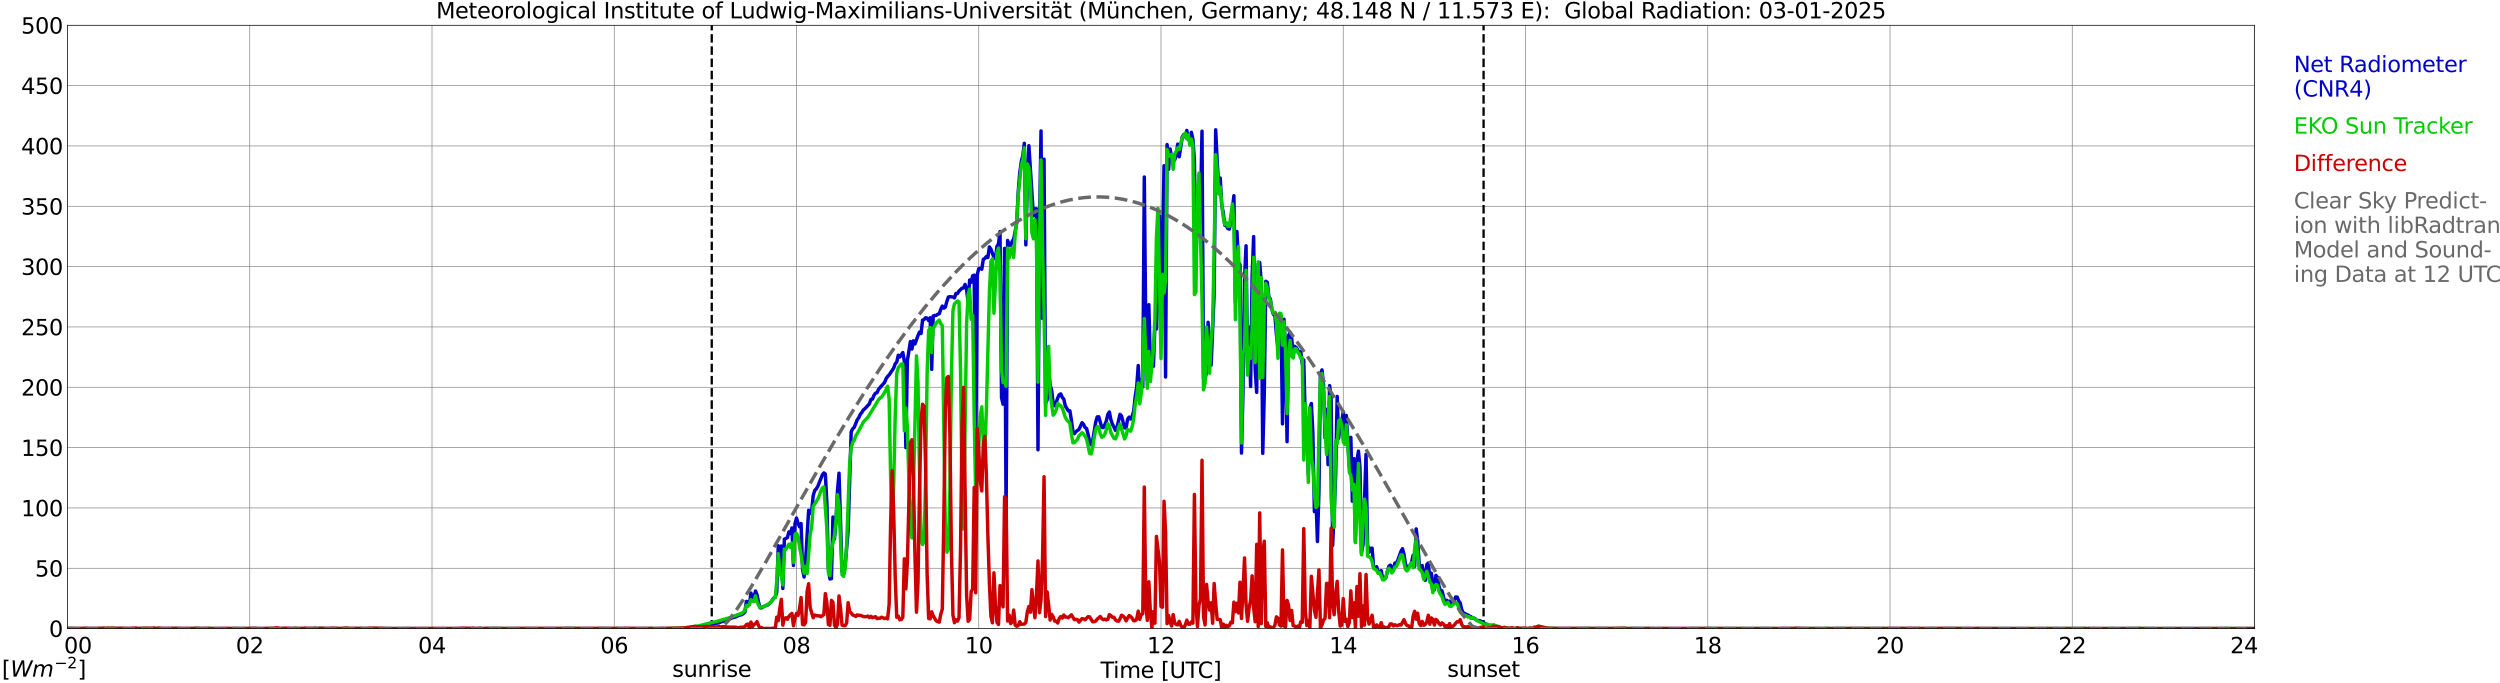 <?xml version="1.0" encoding="utf-8" standalone="no"?>
<!DOCTYPE svg PUBLIC "-//W3C//DTD SVG 1.1//EN"
  "http://www.w3.org/Graphics/SVG/1.1/DTD/svg11.dtd">
<svg xmlns:xlink="http://www.w3.org/1999/xlink" width="1085.4pt" height="296.64pt" viewBox="0 0 1085.4 296.64" xmlns="http://www.w3.org/2000/svg" version="1.1">
 <defs>
  <style type="text/css">*{stroke-linejoin: round; stroke-linecap: butt}</style>
 </defs>
 <g id="figure_1">
  <g id="patch_1">
   <path d="M 0 296.64 
L 1085.4 296.64 
L 1085.4 0 
L 0 0 
z
" style="fill: #ffffff"/>
  </g>
  <g id="axes_1">
   <g id="patch_2">
    <path d="M 29.306 272.909 
L 978.814 272.909 
L 978.814 10.976 
L 29.306 10.976 
z
" style="fill: #ffffff"/>
   </g>
   <g id="patch_3">
    <path d="M 978.814 272.909 
L 978.814 272.909 
L 978.814 10.976 
L 978.814 10.976 
z
" clip-path="url(#pedf6f02a2d)" style="fill: #d3d3d3; opacity: 0.25; stroke: #d3d3d3; stroke-linejoin: miter"/>
   </g>
   <g id="matplotlib.axis_1">
    <g id="xtick_1">
     <g id="line2d_1">
      <path d="M 29.306 272.909 
L 29.306 10.976 
" clip-path="url(#pedf6f02a2d)" style="fill: none; stroke: #808080; stroke-width: 0.3; stroke-linecap: square"/>
     </g>
     <g id="line2d_2"/>
     <g id="text_1">
      <!--    00 -->
      <g transform="translate(18.733 283.627) scale(0.095 -0.095)">
       <defs>
        <path id="DejaVuSans-20" transform="scale(0.016)"/>
        <path id="DejaVuSans-30" d="M 2034 4250 
Q 1547 4250 1301 3770 
Q 1056 3291 1056 2328 
Q 1056 1369 1301 889 
Q 1547 409 2034 409 
Q 2525 409 2770 889 
Q 3016 1369 3016 2328 
Q 3016 3291 2770 3770 
Q 2525 4250 2034 4250 
z
M 2034 4750 
Q 2819 4750 3233 4129 
Q 3647 3509 3647 2328 
Q 3647 1150 3233 529 
Q 2819 -91 2034 -91 
Q 1250 -91 836 529 
Q 422 1150 422 2328 
Q 422 3509 836 4129 
Q 1250 4750 2034 4750 
z
" transform="scale(0.016)"/>
       </defs>
       <use xlink:href="#DejaVuSans-20"/>
       <use xlink:href="#DejaVuSans-20" transform="translate(31.787 0)"/>
       <use xlink:href="#DejaVuSans-20" transform="translate(63.574 0)"/>
       <use xlink:href="#DejaVuSans-30" transform="translate(95.361 0)"/>
       <use xlink:href="#DejaVuSans-30" transform="translate(158.984 0)"/>
      </g>
     </g>
    </g>
    <g id="xtick_2">
     <g id="line2d_3">
      <path d="M 108.431 272.909 
L 108.431 10.976 
" clip-path="url(#pedf6f02a2d)" style="fill: none; stroke: #808080; stroke-width: 0.3; stroke-linecap: square"/>
     </g>
     <g id="line2d_4"/>
     <g id="text_2">
      <!-- 02 -->
      <g transform="translate(102.387 283.627) scale(0.095 -0.095)">
       <defs>
        <path id="DejaVuSans-32" d="M 1228 531 
L 3431 531 
L 3431 0 
L 469 0 
L 469 531 
Q 828 903 1448 1529 
Q 2069 2156 2228 2338 
Q 2531 2678 2651 2914 
Q 2772 3150 2772 3378 
Q 2772 3750 2511 3984 
Q 2250 4219 1831 4219 
Q 1534 4219 1204 4116 
Q 875 4013 500 3803 
L 500 4441 
Q 881 4594 1212 4672 
Q 1544 4750 1819 4750 
Q 2544 4750 2975 4387 
Q 3406 4025 3406 3419 
Q 3406 3131 3298 2873 
Q 3191 2616 2906 2266 
Q 2828 2175 2409 1742 
Q 1991 1309 1228 531 
z
" transform="scale(0.016)"/>
       </defs>
       <use xlink:href="#DejaVuSans-30"/>
       <use xlink:href="#DejaVuSans-32" transform="translate(63.623 0)"/>
      </g>
     </g>
    </g>
    <g id="xtick_3">
     <g id="line2d_5">
      <path d="M 187.557 272.909 
L 187.557 10.976 
" clip-path="url(#pedf6f02a2d)" style="fill: none; stroke: #808080; stroke-width: 0.3; stroke-linecap: square"/>
     </g>
     <g id="line2d_6"/>
     <g id="text_3">
      <!-- 04 -->
      <g transform="translate(181.513 283.627) scale(0.095 -0.095)">
       <defs>
        <path id="DejaVuSans-34" d="M 2419 4116 
L 825 1625 
L 2419 1625 
L 2419 4116 
z
M 2253 4666 
L 3047 4666 
L 3047 1625 
L 3713 1625 
L 3713 1100 
L 3047 1100 
L 3047 0 
L 2419 0 
L 2419 1100 
L 313 1100 
L 313 1709 
L 2253 4666 
z
" transform="scale(0.016)"/>
       </defs>
       <use xlink:href="#DejaVuSans-30"/>
       <use xlink:href="#DejaVuSans-34" transform="translate(63.623 0)"/>
      </g>
     </g>
    </g>
    <g id="xtick_4">
     <g id="line2d_7">
      <path d="M 266.683 272.909 
L 266.683 10.976 
" clip-path="url(#pedf6f02a2d)" style="fill: none; stroke: #808080; stroke-width: 0.3; stroke-linecap: square"/>
     </g>
     <g id="line2d_8"/>
     <g id="text_4">
      <!-- 06 -->
      <g transform="translate(260.638 283.627) scale(0.095 -0.095)">
       <defs>
        <path id="DejaVuSans-36" d="M 2113 2584 
Q 1688 2584 1439 2293 
Q 1191 2003 1191 1497 
Q 1191 994 1439 701 
Q 1688 409 2113 409 
Q 2538 409 2786 701 
Q 3034 994 3034 1497 
Q 3034 2003 2786 2293 
Q 2538 2584 2113 2584 
z
M 3366 4563 
L 3366 3988 
Q 3128 4100 2886 4159 
Q 2644 4219 2406 4219 
Q 1781 4219 1451 3797 
Q 1122 3375 1075 2522 
Q 1259 2794 1537 2939 
Q 1816 3084 2150 3084 
Q 2853 3084 3261 2657 
Q 3669 2231 3669 1497 
Q 3669 778 3244 343 
Q 2819 -91 2113 -91 
Q 1303 -91 875 529 
Q 447 1150 447 2328 
Q 447 3434 972 4092 
Q 1497 4750 2381 4750 
Q 2619 4750 2861 4703 
Q 3103 4656 3366 4563 
z
" transform="scale(0.016)"/>
       </defs>
       <use xlink:href="#DejaVuSans-30"/>
       <use xlink:href="#DejaVuSans-36" transform="translate(63.623 0)"/>
      </g>
     </g>
    </g>
    <g id="xtick_5">
     <g id="line2d_9">
      <path d="M 345.808 272.909 
L 345.808 10.976 
" clip-path="url(#pedf6f02a2d)" style="fill: none; stroke: #808080; stroke-width: 0.3; stroke-linecap: square"/>
     </g>
     <g id="line2d_10"/>
     <g id="text_5">
      <!-- 08 -->
      <g transform="translate(339.764 283.627) scale(0.095 -0.095)">
       <defs>
        <path id="DejaVuSans-38" d="M 2034 2216 
Q 1584 2216 1326 1975 
Q 1069 1734 1069 1313 
Q 1069 891 1326 650 
Q 1584 409 2034 409 
Q 2484 409 2743 651 
Q 3003 894 3003 1313 
Q 3003 1734 2745 1975 
Q 2488 2216 2034 2216 
z
M 1403 2484 
Q 997 2584 770 2862 
Q 544 3141 544 3541 
Q 544 4100 942 4425 
Q 1341 4750 2034 4750 
Q 2731 4750 3128 4425 
Q 3525 4100 3525 3541 
Q 3525 3141 3298 2862 
Q 3072 2584 2669 2484 
Q 3125 2378 3379 2068 
Q 3634 1759 3634 1313 
Q 3634 634 3220 271 
Q 2806 -91 2034 -91 
Q 1263 -91 848 271 
Q 434 634 434 1313 
Q 434 1759 690 2068 
Q 947 2378 1403 2484 
z
M 1172 3481 
Q 1172 3119 1398 2916 
Q 1625 2713 2034 2713 
Q 2441 2713 2670 2916 
Q 2900 3119 2900 3481 
Q 2900 3844 2670 4047 
Q 2441 4250 2034 4250 
Q 1625 4250 1398 4047 
Q 1172 3844 1172 3481 
z
" transform="scale(0.016)"/>
       </defs>
       <use xlink:href="#DejaVuSans-30"/>
       <use xlink:href="#DejaVuSans-38" transform="translate(63.623 0)"/>
      </g>
     </g>
    </g>
    <g id="xtick_6">
     <g id="line2d_11">
      <path d="M 424.934 272.909 
L 424.934 10.976 
" clip-path="url(#pedf6f02a2d)" style="fill: none; stroke: #808080; stroke-width: 0.3; stroke-linecap: square"/>
     </g>
     <g id="line2d_12"/>
     <g id="text_6">
      <!-- 10 -->
      <g transform="translate(418.89 283.627) scale(0.095 -0.095)">
       <defs>
        <path id="DejaVuSans-31" d="M 794 531 
L 1825 531 
L 1825 4091 
L 703 3866 
L 703 4441 
L 1819 4666 
L 2450 4666 
L 2450 531 
L 3481 531 
L 3481 0 
L 794 0 
L 794 531 
z
" transform="scale(0.016)"/>
       </defs>
       <use xlink:href="#DejaVuSans-31"/>
       <use xlink:href="#DejaVuSans-30" transform="translate(63.623 0)"/>
      </g>
     </g>
    </g>
    <g id="xtick_7">
     <g id="line2d_13">
      <path d="M 504.06 272.909 
L 504.06 10.976 
" clip-path="url(#pedf6f02a2d)" style="fill: none; stroke: #808080; stroke-width: 0.3; stroke-linecap: square"/>
     </g>
     <g id="line2d_14"/>
     <g id="text_7">
      <!-- 12 -->
      <g transform="translate(498.015 283.627) scale(0.095 -0.095)">
       <use xlink:href="#DejaVuSans-31"/>
       <use xlink:href="#DejaVuSans-32" transform="translate(63.623 0)"/>
      </g>
     </g>
    </g>
    <g id="xtick_8">
     <g id="line2d_15">
      <path d="M 583.185 272.909 
L 583.185 10.976 
" clip-path="url(#pedf6f02a2d)" style="fill: none; stroke: #808080; stroke-width: 0.3; stroke-linecap: square"/>
     </g>
     <g id="line2d_16"/>
     <g id="text_8">
      <!-- 14 -->
      <g transform="translate(577.141 283.627) scale(0.095 -0.095)">
       <use xlink:href="#DejaVuSans-31"/>
       <use xlink:href="#DejaVuSans-34" transform="translate(63.623 0)"/>
      </g>
     </g>
    </g>
    <g id="xtick_9">
     <g id="line2d_17">
      <path d="M 662.311 272.909 
L 662.311 10.976 
" clip-path="url(#pedf6f02a2d)" style="fill: none; stroke: #808080; stroke-width: 0.3; stroke-linecap: square"/>
     </g>
     <g id="line2d_18"/>
     <g id="text_9">
      <!-- 16 -->
      <g transform="translate(656.267 283.627) scale(0.095 -0.095)">
       <use xlink:href="#DejaVuSans-31"/>
       <use xlink:href="#DejaVuSans-36" transform="translate(63.623 0)"/>
      </g>
     </g>
    </g>
    <g id="xtick_10">
     <g id="line2d_19">
      <path d="M 741.437 272.909 
L 741.437 10.976 
" clip-path="url(#pedf6f02a2d)" style="fill: none; stroke: #808080; stroke-width: 0.3; stroke-linecap: square"/>
     </g>
     <g id="line2d_20"/>
     <g id="text_10">
      <!-- 18 -->
      <g transform="translate(735.392 283.627) scale(0.095 -0.095)">
       <use xlink:href="#DejaVuSans-31"/>
       <use xlink:href="#DejaVuSans-38" transform="translate(63.623 0)"/>
      </g>
     </g>
    </g>
    <g id="xtick_11">
     <g id="line2d_21">
      <path d="M 820.562 272.909 
L 820.562 10.976 
" clip-path="url(#pedf6f02a2d)" style="fill: none; stroke: #808080; stroke-width: 0.3; stroke-linecap: square"/>
     </g>
     <g id="line2d_22"/>
     <g id="text_11">
      <!-- 20 -->
      <g transform="translate(814.518 283.627) scale(0.095 -0.095)">
       <use xlink:href="#DejaVuSans-32"/>
       <use xlink:href="#DejaVuSans-30" transform="translate(63.623 0)"/>
      </g>
     </g>
    </g>
    <g id="xtick_12">
     <g id="line2d_23">
      <path d="M 899.688 272.909 
L 899.688 10.976 
" clip-path="url(#pedf6f02a2d)" style="fill: none; stroke: #808080; stroke-width: 0.3; stroke-linecap: square"/>
     </g>
     <g id="line2d_24"/>
     <g id="text_12">
      <!-- 22 -->
      <g transform="translate(893.644 283.627) scale(0.095 -0.095)">
       <use xlink:href="#DejaVuSans-32"/>
       <use xlink:href="#DejaVuSans-32" transform="translate(63.623 0)"/>
      </g>
     </g>
    </g>
    <g id="xtick_13">
     <g id="line2d_25">
      <path d="M 978.814 272.909 
L 978.814 10.976 
" clip-path="url(#pedf6f02a2d)" style="fill: none; stroke: #808080; stroke-width: 0.3; stroke-linecap: square"/>
     </g>
     <g id="line2d_26"/>
     <g id="text_13">
      <!-- 24    -->
      <g transform="translate(968.241 283.627) scale(0.095 -0.095)">
       <use xlink:href="#DejaVuSans-32"/>
       <use xlink:href="#DejaVuSans-34" transform="translate(63.623 0)"/>
       <use xlink:href="#DejaVuSans-20" transform="translate(127.246 0)"/>
       <use xlink:href="#DejaVuSans-20" transform="translate(159.033 0)"/>
       <use xlink:href="#DejaVuSans-20" transform="translate(190.82 0)"/>
      </g>
     </g>
    </g>
    <g id="text_14">
     <!-- Time [UTC] -->
     <g transform="translate(477.806 294.322) scale(0.095 -0.095)">
      <defs>
       <path id="DejaVuSans-54" d="M -19 4666 
L 3928 4666 
L 3928 4134 
L 2272 4134 
L 2272 0 
L 1638 0 
L 1638 4134 
L -19 4134 
L -19 4666 
z
" transform="scale(0.016)"/>
       <path id="DejaVuSans-69" d="M 603 3500 
L 1178 3500 
L 1178 0 
L 603 0 
L 603 3500 
z
M 603 4863 
L 1178 4863 
L 1178 4134 
L 603 4134 
L 603 4863 
z
" transform="scale(0.016)"/>
       <path id="DejaVuSans-6d" d="M 3328 2828 
Q 3544 3216 3844 3400 
Q 4144 3584 4550 3584 
Q 5097 3584 5394 3201 
Q 5691 2819 5691 2113 
L 5691 0 
L 5113 0 
L 5113 2094 
Q 5113 2597 4934 2840 
Q 4756 3084 4391 3084 
Q 3944 3084 3684 2787 
Q 3425 2491 3425 1978 
L 3425 0 
L 2847 0 
L 2847 2094 
Q 2847 2600 2669 2842 
Q 2491 3084 2119 3084 
Q 1678 3084 1418 2786 
Q 1159 2488 1159 1978 
L 1159 0 
L 581 0 
L 581 3500 
L 1159 3500 
L 1159 2956 
Q 1356 3278 1631 3431 
Q 1906 3584 2284 3584 
Q 2666 3584 2933 3390 
Q 3200 3197 3328 2828 
z
" transform="scale(0.016)"/>
       <path id="DejaVuSans-65" d="M 3597 1894 
L 3597 1613 
L 953 1613 
Q 991 1019 1311 708 
Q 1631 397 2203 397 
Q 2534 397 2845 478 
Q 3156 559 3463 722 
L 3463 178 
Q 3153 47 2828 -22 
Q 2503 -91 2169 -91 
Q 1331 -91 842 396 
Q 353 884 353 1716 
Q 353 2575 817 3079 
Q 1281 3584 2069 3584 
Q 2775 3584 3186 3129 
Q 3597 2675 3597 1894 
z
M 3022 2063 
Q 3016 2534 2758 2815 
Q 2500 3097 2075 3097 
Q 1594 3097 1305 2825 
Q 1016 2553 972 2059 
L 3022 2063 
z
" transform="scale(0.016)"/>
       <path id="DejaVuSans-5b" d="M 550 4863 
L 1875 4863 
L 1875 4416 
L 1125 4416 
L 1125 -397 
L 1875 -397 
L 1875 -844 
L 550 -844 
L 550 4863 
z
" transform="scale(0.016)"/>
       <path id="DejaVuSans-55" d="M 556 4666 
L 1191 4666 
L 1191 1831 
Q 1191 1081 1462 751 
Q 1734 422 2344 422 
Q 2950 422 3222 751 
Q 3494 1081 3494 1831 
L 3494 4666 
L 4128 4666 
L 4128 1753 
Q 4128 841 3676 375 
Q 3225 -91 2344 -91 
Q 1459 -91 1007 375 
Q 556 841 556 1753 
L 556 4666 
z
" transform="scale(0.016)"/>
       <path id="DejaVuSans-43" d="M 4122 4306 
L 4122 3641 
Q 3803 3938 3442 4084 
Q 3081 4231 2675 4231 
Q 1875 4231 1450 3742 
Q 1025 3253 1025 2328 
Q 1025 1406 1450 917 
Q 1875 428 2675 428 
Q 3081 428 3442 575 
Q 3803 722 4122 1019 
L 4122 359 
Q 3791 134 3420 21 
Q 3050 -91 2638 -91 
Q 1578 -91 968 557 
Q 359 1206 359 2328 
Q 359 3453 968 4101 
Q 1578 4750 2638 4750 
Q 3056 4750 3426 4639 
Q 3797 4528 4122 4306 
z
" transform="scale(0.016)"/>
       <path id="DejaVuSans-5d" d="M 1947 4863 
L 1947 -844 
L 622 -844 
L 622 -397 
L 1369 -397 
L 1369 4416 
L 622 4416 
L 622 4863 
L 1947 4863 
z
" transform="scale(0.016)"/>
      </defs>
      <use xlink:href="#DejaVuSans-54"/>
      <use xlink:href="#DejaVuSans-69" transform="translate(57.959 0)"/>
      <use xlink:href="#DejaVuSans-6d" transform="translate(85.742 0)"/>
      <use xlink:href="#DejaVuSans-65" transform="translate(183.154 0)"/>
      <use xlink:href="#DejaVuSans-20" transform="translate(244.678 0)"/>
      <use xlink:href="#DejaVuSans-5b" transform="translate(276.465 0)"/>
      <use xlink:href="#DejaVuSans-55" transform="translate(315.479 0)"/>
      <use xlink:href="#DejaVuSans-54" transform="translate(388.672 0)"/>
      <use xlink:href="#DejaVuSans-43" transform="translate(443.881 0)"/>
      <use xlink:href="#DejaVuSans-5d" transform="translate(513.705 0)"/>
     </g>
    </g>
   </g>
   <g id="matplotlib.axis_2">
    <g id="ytick_1">
     <g id="line2d_27">
      <path d="M 29.306 272.909 
L 978.814 272.909 
" clip-path="url(#pedf6f02a2d)" style="fill: none; stroke: #808080; stroke-width: 0.3; stroke-linecap: square"/>
     </g>
     <g id="line2d_28"/>
     <g id="text_15">
      <!-- 0 -->
      <g transform="translate(21.261 276.518) scale(0.095 -0.095)">
       <use xlink:href="#DejaVuSans-30"/>
      </g>
     </g>
    </g>
    <g id="ytick_2">
     <g id="line2d_29">
      <path d="M 29.306 246.715 
L 978.814 246.715 
" clip-path="url(#pedf6f02a2d)" style="fill: none; stroke: #808080; stroke-width: 0.3; stroke-linecap: square"/>
     </g>
     <g id="line2d_30"/>
     <g id="text_16">
      <!-- 50 -->
      <g transform="translate(15.217 250.325) scale(0.095 -0.095)">
       <defs>
        <path id="DejaVuSans-35" d="M 691 4666 
L 3169 4666 
L 3169 4134 
L 1269 4134 
L 1269 2991 
Q 1406 3038 1543 3061 
Q 1681 3084 1819 3084 
Q 2600 3084 3056 2656 
Q 3513 2228 3513 1497 
Q 3513 744 3044 326 
Q 2575 -91 1722 -91 
Q 1428 -91 1123 -41 
Q 819 9 494 109 
L 494 744 
Q 775 591 1075 516 
Q 1375 441 1709 441 
Q 2250 441 2565 725 
Q 2881 1009 2881 1497 
Q 2881 1984 2565 2268 
Q 2250 2553 1709 2553 
Q 1456 2553 1204 2497 
Q 953 2441 691 2322 
L 691 4666 
z
" transform="scale(0.016)"/>
       </defs>
       <use xlink:href="#DejaVuSans-35"/>
       <use xlink:href="#DejaVuSans-30" transform="translate(63.623 0)"/>
      </g>
     </g>
    </g>
    <g id="ytick_3">
     <g id="line2d_31">
      <path d="M 29.306 220.522 
L 978.814 220.522 
" clip-path="url(#pedf6f02a2d)" style="fill: none; stroke: #808080; stroke-width: 0.3; stroke-linecap: square"/>
     </g>
     <g id="line2d_32"/>
     <g id="text_17">
      <!-- 100 -->
      <g transform="translate(9.173 224.131) scale(0.095 -0.095)">
       <use xlink:href="#DejaVuSans-31"/>
       <use xlink:href="#DejaVuSans-30" transform="translate(63.623 0)"/>
       <use xlink:href="#DejaVuSans-30" transform="translate(127.246 0)"/>
      </g>
     </g>
    </g>
    <g id="ytick_4">
     <g id="line2d_33">
      <path d="M 29.306 194.329 
L 978.814 194.329 
" clip-path="url(#pedf6f02a2d)" style="fill: none; stroke: #808080; stroke-width: 0.3; stroke-linecap: square"/>
     </g>
     <g id="line2d_34"/>
     <g id="text_18">
      <!-- 150 -->
      <g transform="translate(9.173 197.938) scale(0.095 -0.095)">
       <use xlink:href="#DejaVuSans-31"/>
       <use xlink:href="#DejaVuSans-35" transform="translate(63.623 0)"/>
       <use xlink:href="#DejaVuSans-30" transform="translate(127.246 0)"/>
      </g>
     </g>
    </g>
    <g id="ytick_5">
     <g id="line2d_35">
      <path d="M 29.306 168.136 
L 978.814 168.136 
" clip-path="url(#pedf6f02a2d)" style="fill: none; stroke: #808080; stroke-width: 0.3; stroke-linecap: square"/>
     </g>
     <g id="line2d_36"/>
     <g id="text_19">
      <!-- 200 -->
      <g transform="translate(9.173 171.745) scale(0.095 -0.095)">
       <use xlink:href="#DejaVuSans-32"/>
       <use xlink:href="#DejaVuSans-30" transform="translate(63.623 0)"/>
       <use xlink:href="#DejaVuSans-30" transform="translate(127.246 0)"/>
      </g>
     </g>
    </g>
    <g id="ytick_6">
     <g id="line2d_37">
      <path d="M 29.306 141.942 
L 978.814 141.942 
" clip-path="url(#pedf6f02a2d)" style="fill: none; stroke: #808080; stroke-width: 0.3; stroke-linecap: square"/>
     </g>
     <g id="line2d_38"/>
     <g id="text_20">
      <!-- 250 -->
      <g transform="translate(9.173 145.551) scale(0.095 -0.095)">
       <use xlink:href="#DejaVuSans-32"/>
       <use xlink:href="#DejaVuSans-35" transform="translate(63.623 0)"/>
       <use xlink:href="#DejaVuSans-30" transform="translate(127.246 0)"/>
      </g>
     </g>
    </g>
    <g id="ytick_7">
     <g id="line2d_39">
      <path d="M 29.306 115.749 
L 978.814 115.749 
" clip-path="url(#pedf6f02a2d)" style="fill: none; stroke: #808080; stroke-width: 0.3; stroke-linecap: square"/>
     </g>
     <g id="line2d_40"/>
     <g id="text_21">
      <!-- 300 -->
      <g transform="translate(9.173 119.358) scale(0.095 -0.095)">
       <defs>
        <path id="DejaVuSans-33" d="M 2597 2516 
Q 3050 2419 3304 2112 
Q 3559 1806 3559 1356 
Q 3559 666 3084 287 
Q 2609 -91 1734 -91 
Q 1441 -91 1130 -33 
Q 819 25 488 141 
L 488 750 
Q 750 597 1062 519 
Q 1375 441 1716 441 
Q 2309 441 2620 675 
Q 2931 909 2931 1356 
Q 2931 1769 2642 2001 
Q 2353 2234 1838 2234 
L 1294 2234 
L 1294 2753 
L 1863 2753 
Q 2328 2753 2575 2939 
Q 2822 3125 2822 3475 
Q 2822 3834 2567 4026 
Q 2313 4219 1838 4219 
Q 1578 4219 1281 4162 
Q 984 4106 628 3988 
L 628 4550 
Q 988 4650 1302 4700 
Q 1616 4750 1894 4750 
Q 2613 4750 3031 4423 
Q 3450 4097 3450 3541 
Q 3450 3153 3228 2886 
Q 3006 2619 2597 2516 
z
" transform="scale(0.016)"/>
       </defs>
       <use xlink:href="#DejaVuSans-33"/>
       <use xlink:href="#DejaVuSans-30" transform="translate(63.623 0)"/>
       <use xlink:href="#DejaVuSans-30" transform="translate(127.246 0)"/>
      </g>
     </g>
    </g>
    <g id="ytick_8">
     <g id="line2d_41">
      <path d="M 29.306 89.556 
L 978.814 89.556 
" clip-path="url(#pedf6f02a2d)" style="fill: none; stroke: #808080; stroke-width: 0.3; stroke-linecap: square"/>
     </g>
     <g id="line2d_42"/>
     <g id="text_22">
      <!-- 350 -->
      <g transform="translate(9.173 93.165) scale(0.095 -0.095)">
       <use xlink:href="#DejaVuSans-33"/>
       <use xlink:href="#DejaVuSans-35" transform="translate(63.623 0)"/>
       <use xlink:href="#DejaVuSans-30" transform="translate(127.246 0)"/>
      </g>
     </g>
    </g>
    <g id="ytick_9">
     <g id="line2d_43">
      <path d="M 29.306 63.362 
L 978.814 63.362 
" clip-path="url(#pedf6f02a2d)" style="fill: none; stroke: #808080; stroke-width: 0.3; stroke-linecap: square"/>
     </g>
     <g id="line2d_44"/>
     <g id="text_23">
      <!-- 400 -->
      <g transform="translate(9.173 66.972) scale(0.095 -0.095)">
       <use xlink:href="#DejaVuSans-34"/>
       <use xlink:href="#DejaVuSans-30" transform="translate(63.623 0)"/>
       <use xlink:href="#DejaVuSans-30" transform="translate(127.246 0)"/>
      </g>
     </g>
    </g>
    <g id="ytick_10">
     <g id="line2d_45">
      <path d="M 29.306 37.169 
L 978.814 37.169 
" clip-path="url(#pedf6f02a2d)" style="fill: none; stroke: #808080; stroke-width: 0.3; stroke-linecap: square"/>
     </g>
     <g id="line2d_46"/>
     <g id="text_24">
      <!-- 450 -->
      <g transform="translate(9.173 40.778) scale(0.095 -0.095)">
       <use xlink:href="#DejaVuSans-34"/>
       <use xlink:href="#DejaVuSans-35" transform="translate(63.623 0)"/>
       <use xlink:href="#DejaVuSans-30" transform="translate(127.246 0)"/>
      </g>
     </g>
    </g>
    <g id="ytick_11">
     <g id="line2d_47">
      <path d="M 29.306 10.976 
L 978.814 10.976 
" clip-path="url(#pedf6f02a2d)" style="fill: none; stroke: #808080; stroke-width: 0.3; stroke-linecap: square"/>
     </g>
     <g id="line2d_48"/>
     <g id="text_25">
      <!-- 500 -->
      <g transform="translate(9.173 14.585) scale(0.095 -0.095)">
       <use xlink:href="#DejaVuSans-35"/>
       <use xlink:href="#DejaVuSans-30" transform="translate(63.623 0)"/>
       <use xlink:href="#DejaVuSans-30" transform="translate(127.246 0)"/>
      </g>
     </g>
    </g>
   </g>
   <g id="line2d_49">
    <path d="M 309.015 272.909 
L 309.015 10.976 
" clip-path="url(#pedf6f02a2d)" style="fill: none; stroke-dasharray: 3.7,1.6; stroke-dashoffset: 0; stroke: #000000"/>
   </g>
   <g id="line2d_50">
    <path d="M 644.112 272.909 
L 644.112 10.976 
" clip-path="url(#pedf6f02a2d)" style="fill: none; stroke-dasharray: 3.7,1.6; stroke-dashoffset: 0; stroke: #000000"/>
   </g>
   <g id="line2d_51">
    <path d="M 29.306 272.909 
L 301.63 272.909 
L 305.586 272.023 
L 306.246 271.982 
L 308.883 271.253 
L 310.202 270.845 
L 311.521 270.483 
L 312.18 270.399 
L 312.839 270.038 
L 314.818 269.509 
L 318.114 268.173 
L 319.433 267.848 
L 320.752 267.157 
L 322.071 266.837 
L 322.73 266.392 
L 323.39 265.784 
L 324.049 261.122 
L 324.708 261.242 
L 325.368 262.458 
L 326.027 257.476 
L 326.686 260.111 
L 327.346 259.383 
L 328.005 256.585 
L 328.665 258.246 
L 329.324 261.447 
L 329.983 263.877 
L 330.643 263.919 
L 331.302 263.432 
L 331.961 263.191 
L 332.621 262.824 
L 333.28 262.662 
L 333.94 262.175 
L 334.599 261.525 
L 335.918 259.665 
L 336.577 259.257 
L 337.236 257.151 
L 337.896 236.935 
L 338.555 240.906 
L 339.215 237.055 
L 339.874 255.49 
L 340.533 234.101 
L 341.852 233.409 
L 342.512 230.937 
L 343.171 231.628 
L 343.83 229.197 
L 344.49 245.484 
L 345.149 227.374 
L 345.808 224.902 
L 346.468 227.17 
L 347.127 228.71 
L 347.787 227.291 
L 348.446 247.224 
L 349.105 250.508 
L 349.765 243.132 
L 351.083 221.538 
L 351.743 222.916 
L 352.402 221.701 
L 353.062 215.179 
L 353.721 212.947 
L 354.38 212.261 
L 355.04 211.208 
L 357.018 206.184 
L 357.677 205.33 
L 358.337 205.817 
L 358.996 218.542 
L 359.655 246.82 
L 360.315 251.357 
L 360.974 251.236 
L 361.634 224.498 
L 362.293 234.017 
L 362.952 226.238 
L 363.612 212.827 
L 364.271 205.456 
L 365.59 248.078 
L 366.249 248.968 
L 366.909 245.888 
L 368.227 230.292 
L 369.546 187.545 
L 370.206 186.13 
L 370.865 185.559 
L 372.184 182.238 
L 372.843 181.347 
L 373.502 179.891 
L 374.162 179.079 
L 374.821 177.984 
L 375.481 177.46 
L 377.459 175.313 
L 378.118 173.448 
L 378.777 173.285 
L 379.437 171.666 
L 380.096 170.692 
L 380.756 170.488 
L 381.415 169.031 
L 382.734 167.491 
L 384.053 166.035 
L 384.712 164.369 
L 385.371 163.442 
L 386.031 162.75 
L 388.009 159.796 
L 388.668 157.931 
L 389.328 157.239 
L 389.987 154.243 
L 390.646 155.013 
L 391.965 153.069 
L 392.624 156.715 
L 393.284 194.355 
L 393.943 156.595 
L 395.262 148.286 
L 395.921 151.529 
L 396.581 147.961 
L 397.24 149.339 
L 398.559 145.651 
L 399.218 144.153 
L 399.878 144.803 
L 400.537 139.009 
L 401.196 138.726 
L 401.856 137.956 
L 402.515 138.118 
L 403.175 139.171 
L 403.834 137.956 
L 404.493 160.361 
L 405.153 137.186 
L 405.812 136.981 
L 406.471 136.945 
L 407.131 136.415 
L 407.79 136.211 
L 408.45 134.268 
L 409.109 132.89 
L 409.768 133.78 
L 410.428 133.335 
L 411.087 130.862 
L 411.746 128.961 
L 412.406 128.798 
L 413.725 128.961 
L 414.384 129.328 
L 415.043 127.421 
L 415.703 127.463 
L 416.362 126.368 
L 417.681 125.11 
L 418.34 124.99 
L 419 123.492 
L 419.659 125.839 
L 420.318 131.109 
L 420.978 121.585 
L 421.637 122.559 
L 422.297 119.725 
L 422.956 119.479 
L 423.615 200.186 
L 424.275 119.28 
L 424.934 116.645 
L 425.593 116.524 
L 426.253 116.886 
L 426.912 112.59 
L 427.572 112.229 
L 428.231 111.375 
L 428.89 111.825 
L 429.55 107.205 
L 430.209 108.174 
L 431.528 111.783 
L 432.187 112.349 
L 432.847 106.922 
L 433.506 105.869 
L 434.165 100.557 
L 434.825 172.636 
L 435.484 175.475 
L 436.144 107.854 
L 436.803 224.336 
L 437.462 104.407 
L 438.122 106.152 
L 438.781 106.639 
L 439.44 104.816 
L 440.1 103.758 
L 441.419 96.911 
L 442.078 83.259 
L 442.737 75.034 
L 443.397 70.173 
L 444.056 67.579 
L 444.716 62.231 
L 445.375 106.314 
L 446.034 78.439 
L 446.694 63.247 
L 448.672 93.752 
L 449.331 90.713 
L 449.991 90.635 
L 450.65 195.282 
L 451.309 99.1 
L 451.969 56.845 
L 452.628 138.28 
L 453.287 69.12 
L 453.947 175.108 
L 454.606 173.652 
L 455.266 160.723 
L 455.925 167.208 
L 456.584 169.393 
L 457.244 175.15 
L 457.903 176.161 
L 458.563 174.742 
L 459.222 172.756 
L 459.881 171.378 
L 460.541 171.017 
L 461.2 172.557 
L 461.859 173.285 
L 462.519 176.245 
L 463.838 178.388 
L 464.497 178.351 
L 465.156 182.442 
L 465.816 187.346 
L 466.475 188.273 
L 467.134 187.382 
L 468.453 186.413 
L 469.772 183.537 
L 470.431 184.223 
L 471.091 185.601 
L 471.75 186.047 
L 472.409 188.598 
L 473.069 191.72 
L 473.728 193.098 
L 474.388 191.395 
L 475.706 183.291 
L 476.366 181.023 
L 477.025 180.944 
L 478.344 185.559 
L 479.003 185.643 
L 479.663 184.428 
L 480.322 182.767 
L 480.981 179.928 
L 481.641 178.875 
L 482.3 182.196 
L 482.96 184.145 
L 483.619 185.36 
L 484.278 186.817 
L 484.938 185.685 
L 486.256 179.891 
L 486.916 180.577 
L 488.235 185.764 
L 488.894 185.842 
L 489.553 182.034 
L 490.213 181.106 
L 490.872 181.955 
L 491.532 180.698 
L 492.191 178.513 
L 492.85 172.274 
L 493.51 167.978 
L 494.169 158.701 
L 494.828 171.342 
L 495.488 164.819 
L 496.147 167.936 
L 496.807 76.857 
L 497.466 144.965 
L 498.125 164.977 
L 498.785 132.282 
L 499.444 158.455 
L 500.103 158.496 
L 500.763 159.026 
L 501.422 140.79 
L 502.082 142.817 
L 502.741 125.273 
L 503.4 93.752 
L 504.06 146.096 
L 505.379 71.954 
L 506.038 163.683 
L 506.697 62.76 
L 507.357 73.494 
L 508.016 64.661 
L 508.675 68.145 
L 509.335 67.417 
L 509.994 69.444 
L 510.654 67.417 
L 511.313 62.597 
L 511.972 68.067 
L 513.291 59.475 
L 513.95 58.38 
L 514.61 59.439 
L 515.269 56.641 
L 515.929 60.492 
L 516.588 61.178 
L 517.247 57.453 
L 517.907 60.492 
L 518.566 69.643 
L 519.226 116.158 
L 519.885 82.934 
L 520.544 85.244 
L 521.204 90.352 
L 521.863 56.966 
L 522.522 164.086 
L 523.182 164.736 
L 523.841 161.21 
L 524.501 139.941 
L 525.16 154.038 
L 525.819 158.538 
L 527.138 127.504 
L 527.797 56.358 
L 528.457 70.173 
L 529.116 80.341 
L 529.776 77.302 
L 530.435 89.173 
L 531.094 92.332 
L 531.754 97.807 
L 532.413 98.006 
L 533.073 99.221 
L 533.732 99.467 
L 534.391 96.387 
L 535.71 84.961 
L 536.369 131.392 
L 537.029 100.52 
L 537.688 113.889 
L 538.348 114.822 
L 539.007 196.702 
L 539.666 169.76 
L 540.326 120.977 
L 540.985 106.717 
L 541.644 159.67 
L 542.304 142.089 
L 542.963 167.816 
L 543.623 119.887 
L 544.282 102.705 
L 544.941 160.361 
L 545.601 170.325 
L 546.26 114.575 
L 546.919 113.968 
L 547.579 122.68 
L 548.238 196.822 
L 548.898 171.059 
L 549.557 122.114 
L 550.216 122.559 
L 550.876 128.84 
L 551.535 129.851 
L 552.195 134.268 
L 552.854 136.457 
L 553.513 137.107 
L 554.173 145.29 
L 554.832 151.042 
L 555.491 137.589 
L 556.151 137.227 
L 556.81 184.019 
L 557.47 138.605 
L 558.129 152.016 
L 558.788 191.762 
L 559.448 145.651 
L 560.107 144.315 
L 560.766 146.584 
L 561.426 154.122 
L 562.085 150.356 
L 562.745 150.879 
L 563.404 151.854 
L 564.063 153.593 
L 564.723 152.661 
L 565.382 158.009 
L 566.042 156.307 
L 566.701 183.008 
L 567.36 186.329 
L 568.02 206.022 
L 568.679 177.418 
L 569.338 175.187 
L 569.998 188.074 
L 570.657 222.104 
L 571.317 215.383 
L 571.976 235.112 
L 572.635 213.314 
L 573.295 162.305 
L 573.954 160.602 
L 574.613 167.004 
L 575.273 190.138 
L 575.932 177.701 
L 576.592 201.726 
L 577.251 167.413 
L 577.91 172.594 
L 578.57 236.814 
L 579.229 222.874 
L 579.889 206.467 
L 580.548 172.112 
L 581.207 190.258 
L 581.867 183.092 
L 582.526 183.333 
L 583.185 178.796 
L 583.845 189.776 
L 584.504 180.373 
L 585.823 202.496 
L 586.482 189.897 
L 587.142 217.609 
L 587.801 199.091 
L 588.46 235.154 
L 589.12 199.987 
L 589.779 195.853 
L 590.439 202.658 
L 591.098 240.094 
L 591.757 236.532 
L 593.076 197.268 
L 593.736 236.448 
L 594.395 239.732 
L 595.054 238.072 
L 595.714 237.988 
L 596.373 246.417 
L 597.032 246.778 
L 597.692 246.05 
L 598.351 248.156 
L 599.011 248.968 
L 599.67 247.753 
L 600.329 251.441 
L 600.989 251.032 
L 601.648 250.87 
L 602.967 245.846 
L 603.626 245.364 
L 604.286 246.742 
L 604.945 246.778 
L 605.604 244.468 
L 606.264 244.594 
L 606.923 243.096 
L 608.242 239.408 
L 608.901 238.229 
L 609.561 240.66 
L 610.22 245.076 
L 610.879 246.537 
L 611.539 245.846 
L 612.198 245.484 
L 612.858 244.107 
L 613.517 241.068 
L 614.176 245.972 
L 614.836 229.643 
L 615.495 234.667 
L 616.154 244.877 
L 616.814 246.333 
L 617.473 245.526 
L 618.133 250.142 
L 618.792 251.928 
L 619.451 245.118 
L 620.111 244.431 
L 620.77 250.833 
L 621.429 248.848 
L 622.089 253.342 
L 622.748 256.056 
L 623.408 249.817 
L 624.067 250.629 
L 624.726 254.479 
L 625.386 256.423 
L 626.045 256.501 
L 627.364 261.609 
L 628.023 260.635 
L 628.683 261.08 
L 629.342 261.001 
L 630.001 262.824 
L 630.661 261.567 
L 631.32 260.718 
L 631.98 259.178 
L 632.639 259.22 
L 633.298 260.839 
L 633.958 261.771 
L 634.617 264.689 
L 635.276 266.104 
L 635.936 266.308 
L 636.595 266.795 
L 637.255 266.958 
L 637.914 267.445 
L 638.573 267.728 
L 639.233 268.294 
L 639.892 268.294 
L 641.211 269.347 
L 642.53 269.509 
L 646.486 271.657 
L 647.805 271.94 
L 649.123 272.469 
L 649.783 272.71 
L 651.102 272.71 
L 651.761 272.909 
L 978.154 272.909 
L 978.154 272.909 
" clip-path="url(#pedf6f02a2d)" style="fill: none; stroke: #0000cc; stroke-width: 1.5; stroke-linecap: square"/>
   </g>
   <g id="line2d_52">
    <path d="M 28.646 272.823 
L 37.878 273.072 
L 39.197 272.847 
L 39.856 272.993 
L 41.175 272.837 
L 41.834 272.95 
L 42.493 272.871 
L 43.153 273.055 
L 43.812 272.968 
L 44.472 273.121 
L 47.109 272.739 
L 47.768 272.865 
L 48.428 272.742 
L 49.747 272.807 
L 50.406 273.104 
L 51.065 272.952 
L 51.725 272.971 
L 52.384 272.834 
L 54.362 272.929 
L 55.022 273.048 
L 57 272.951 
L 57.659 273.144 
L 58.319 273.025 
L 58.978 273.164 
L 59.637 272.945 
L 61.615 272.837 
L 63.594 272.782 
L 64.253 273.031 
L 64.912 272.996 
L 65.572 273.103 
L 67.55 273.046 
L 68.869 272.744 
L 71.506 273.071 
L 74.144 272.956 
L 74.803 273.094 
L 76.122 272.807 
L 77.441 272.986 
L 78.1 273.029 
L 78.759 272.924 
L 82.056 272.992 
L 83.375 272.861 
L 84.034 272.961 
L 85.353 272.78 
L 87.991 272.965 
L 89.309 272.874 
L 99.2 272.997 
L 99.86 272.89 
L 100.519 273.039 
L 101.178 272.887 
L 104.475 272.903 
L 107.772 272.981 
L 108.431 272.824 
L 110.41 272.966 
L 111.069 272.834 
L 112.388 273.069 
L 115.025 272.917 
L 115.685 273.032 
L 117.003 272.814 
L 118.322 272.851 
L 119.641 273.178 
L 120.3 273.264 
L 121.619 272.952 
L 124.257 273.1 
L 124.916 272.98 
L 125.575 273.072 
L 126.235 272.917 
L 126.894 272.971 
L 127.553 272.791 
L 132.829 273.035 
L 136.785 272.755 
L 138.104 272.911 
L 138.763 272.779 
L 142.719 272.967 
L 144.038 273.088 
L 144.697 272.8 
L 146.016 272.849 
L 147.335 272.939 
L 148.654 273.001 
L 149.313 272.829 
L 150.632 272.733 
L 151.951 272.96 
L 153.269 272.982 
L 154.588 272.875 
L 155.247 272.841 
L 155.907 272.949 
L 156.566 272.773 
L 157.885 272.965 
L 159.863 272.855 
L 160.523 273.11 
L 161.841 272.987 
L 162.501 272.829 
L 163.819 272.818 
L 165.138 273.059 
L 167.116 272.979 
L 169.754 272.917 
L 176.348 272.957 
L 177.007 272.811 
L 177.666 273.013 
L 178.326 272.962 
L 178.985 273.034 
L 180.963 272.968 
L 182.941 272.991 
L 183.601 272.896 
L 185.579 273.084 
L 188.216 272.93 
L 192.173 273.103 
L 194.151 272.976 
L 195.47 273.008 
L 198.107 272.925 
L 200.745 273.086 
L 204.701 272.998 
L 205.36 273.118 
L 206.02 272.936 
L 207.339 272.973 
L 208.657 272.812 
L 209.976 272.98 
L 211.954 272.872 
L 214.592 272.858 
L 219.207 272.927 
L 228.439 272.936 
L 229.098 272.848 
L 230.417 272.949 
L 238.329 272.941 
L 242.286 272.908 
L 243.604 272.92 
L 244.923 272.881 
L 245.583 272.789 
L 251.517 272.899 
L 255.473 272.956 
L 258.111 272.988 
L 260.748 272.843 
L 266.683 272.977 
L 267.342 272.833 
L 271.298 273.024 
L 272.617 273.006 
L 284.486 272.906 
L 285.145 272.977 
L 287.783 272.842 
L 288.442 272.93 
L 292.399 272.792 
L 295.036 272.721 
L 297.674 272.535 
L 300.971 272.078 
L 302.289 271.885 
L 303.608 271.67 
L 305.586 271.151 
L 311.521 269.717 
L 316.796 268.162 
L 318.774 267.462 
L 322.071 266.238 
L 322.73 265.759 
L 323.39 264.944 
L 324.049 262.845 
L 324.708 263.199 
L 325.368 262.255 
L 326.027 260.327 
L 326.686 260.96 
L 327.346 261.193 
L 328.005 258.688 
L 328.665 261.267 
L 329.324 262.771 
L 329.983 263.76 
L 330.643 263.48 
L 331.302 263.437 
L 331.961 263.281 
L 333.94 262.081 
L 334.599 261.546 
L 335.918 259.861 
L 336.577 259.227 
L 337.236 252.194 
L 337.896 240.384 
L 338.555 249.641 
L 339.215 249.756 
L 339.874 253.998 
L 340.533 238.439 
L 341.193 238.537 
L 342.512 236.228 
L 343.171 237.666 
L 343.83 235.775 
L 344.49 244.266 
L 345.149 232.019 
L 345.808 231.487 
L 346.468 232.898 
L 347.127 237.307 
L 347.787 240.784 
L 348.446 245.431 
L 349.105 248.884 
L 349.765 245.85 
L 350.424 248.981 
L 351.743 232.013 
L 352.402 228.684 
L 353.062 219.869 
L 355.04 216.71 
L 355.699 215.121 
L 356.359 213.157 
L 357.018 211.833 
L 357.677 211.394 
L 358.996 229.689 
L 359.655 248.595 
L 360.315 249.93 
L 360.974 239.008 
L 362.293 232.503 
L 362.952 225.848 
L 363.612 214.778 
L 364.271 219.617 
L 365.59 249.579 
L 366.249 250.251 
L 366.909 247.187 
L 367.568 236.198 
L 368.887 201.264 
L 369.546 194.357 
L 370.206 192.031 
L 370.865 191.223 
L 371.524 189.28 
L 372.843 187.062 
L 373.502 185.668 
L 374.162 184.598 
L 374.821 183.232 
L 376.799 181.185 
L 381.415 173.557 
L 382.074 172.816 
L 382.734 172.431 
L 384.053 170.404 
L 385.371 167.687 
L 386.031 173.265 
L 386.69 208.121 
L 387.349 228.969 
L 388.009 210.037 
L 388.668 180.03 
L 389.328 162.164 
L 389.987 159.671 
L 391.306 158.054 
L 391.965 157.998 
L 392.624 187.001 
L 393.284 177.097 
L 393.943 185.257 
L 394.603 209.215 
L 395.262 228.988 
L 395.921 233.541 
L 396.581 212.785 
L 397.899 154.502 
L 398.559 165.843 
L 399.218 204.571 
L 399.878 234.961 
L 400.537 236.415 
L 401.196 235.234 
L 401.856 208.143 
L 402.515 161.88 
L 403.175 143.617 
L 403.834 142.203 
L 404.493 153.068 
L 405.153 142.724 
L 406.471 140.293 
L 407.131 139.535 
L 407.79 139.001 
L 408.45 140.558 
L 409.109 141.351 
L 410.428 228.376 
L 411.087 239.784 
L 411.746 238.424 
L 412.406 212.925 
L 413.065 163.029 
L 413.725 134.901 
L 414.384 131.875 
L 415.703 130.694 
L 416.362 131.072 
L 417.022 160.541 
L 417.681 213.604 
L 418.34 229.735 
L 419.659 140.368 
L 420.318 127.934 
L 420.978 125.554 
L 421.637 138.637 
L 422.297 136.914 
L 422.956 180.728 
L 423.615 215.733 
L 424.275 206.127 
L 425.593 180.755 
L 426.253 176.64 
L 426.912 192.429 
L 427.572 195.66 
L 428.231 178.389 
L 429.55 127.151 
L 430.209 113.604 
L 430.869 112.377 
L 431.528 135.999 
L 432.847 109.624 
L 433.506 107.666 
L 434.165 119.243 
L 434.825 160.521 
L 435.484 166.059 
L 436.144 165.098 
L 436.803 167.748 
L 437.462 107.696 
L 438.122 112.033 
L 438.781 108.826 
L 439.44 107.699 
L 440.1 111.788 
L 440.759 101.593 
L 441.419 95.916 
L 442.078 84.563 
L 443.397 72.004 
L 444.056 69.532 
L 444.716 64.179 
L 445.375 103.659 
L 446.034 71.157 
L 446.694 72.849 
L 447.353 80.511 
L 448.012 101.104 
L 448.672 103.681 
L 449.331 95.418 
L 449.991 105.438 
L 450.65 165.921 
L 451.309 106.017 
L 451.969 69.451 
L 452.628 107.722 
L 453.287 135.047 
L 453.947 180.343 
L 454.606 157.677 
L 455.266 150.377 
L 455.925 170.911 
L 457.244 180.258 
L 457.903 179.432 
L 458.563 177.965 
L 459.222 175.175 
L 459.881 175.794 
L 460.541 176.217 
L 461.2 177.109 
L 462.519 181.224 
L 463.178 182.357 
L 464.497 183.686 
L 465.156 188.422 
L 465.816 192.214 
L 466.475 192.144 
L 467.794 190.735 
L 468.453 189.225 
L 469.772 187.874 
L 470.431 188.449 
L 471.091 189.439 
L 471.75 190.639 
L 473.069 196.822 
L 473.728 197.09 
L 474.388 194.362 
L 475.047 190.059 
L 475.706 186.501 
L 476.366 185.163 
L 477.025 185.56 
L 477.685 188.413 
L 478.344 189.861 
L 479.003 189.551 
L 479.663 188.531 
L 480.322 186.53 
L 480.981 183.931 
L 481.641 184.951 
L 482.3 187.801 
L 483.619 190.289 
L 484.278 190.554 
L 484.938 189 
L 485.597 185.711 
L 486.256 184.112 
L 488.235 190.552 
L 488.894 189.211 
L 489.553 186.445 
L 490.872 187.196 
L 491.532 185.249 
L 492.191 181.919 
L 492.85 175.686 
L 493.51 172.121 
L 494.169 166.282 
L 494.828 175.321 
L 495.488 170.93 
L 496.147 161.499 
L 496.807 138.293 
L 497.466 155.496 
L 498.125 168.55 
L 498.785 152.594 
L 499.444 165.641 
L 500.763 151.646 
L 501.422 138.432 
L 502.082 102.79 
L 502.741 90.458 
L 504.06 155.677 
L 504.719 119.161 
L 505.379 127.219 
L 506.038 121.767 
L 506.697 64.899 
L 507.357 67.819 
L 508.016 67.506 
L 508.675 67.008 
L 509.335 73.492 
L 509.994 66.972 
L 511.313 64.218 
L 511.972 64.919 
L 513.291 59.862 
L 513.95 58.73 
L 514.61 57.835 
L 515.269 60.315 
L 515.929 58.579 
L 516.588 63.038 
L 517.247 60.361 
L 517.907 62.837 
L 518.566 127.901 
L 519.226 126.807 
L 519.885 83.797 
L 520.544 75.185 
L 521.863 130.056 
L 522.522 169.289 
L 523.182 166.326 
L 523.841 142.019 
L 525.16 162.056 
L 525.819 147.345 
L 526.479 140.577 
L 527.138 107.915 
L 527.797 67.162 
L 528.457 74.214 
L 529.116 84.28 
L 529.776 81.165 
L 530.435 88.788 
L 531.094 94.292 
L 531.754 97.534 
L 532.413 96.586 
L 533.073 98.339 
L 533.732 98.256 
L 535.051 88.562 
L 535.71 96.432 
L 536.369 138.775 
L 537.029 111.525 
L 537.688 107.093 
L 538.348 134.957 
L 539.007 192.326 
L 539.666 153.265 
L 540.326 151.647 
L 540.985 117.307 
L 541.644 162.851 
L 542.304 150.958 
L 542.963 155.555 
L 543.623 142.776 
L 544.282 111.703 
L 544.941 157.371 
L 546.26 113.713 
L 546.919 164.192 
L 547.579 120.544 
L 548.238 163.861 
L 548.898 133.125 
L 549.557 123.041 
L 550.216 125.113 
L 550.876 129.138 
L 551.535 130.627 
L 552.195 134.139 
L 552.854 136.034 
L 553.513 135.603 
L 554.173 140.199 
L 554.832 155.545 
L 555.491 135.988 
L 556.151 136.138 
L 556.81 149.85 
L 557.47 139.735 
L 558.129 152.737 
L 558.788 179.524 
L 559.448 155.629 
L 560.107 147.823 
L 560.766 154.477 
L 561.426 155.449 
L 562.085 151.47 
L 562.745 151.391 
L 563.404 152.94 
L 564.063 153.477 
L 564.723 155.595 
L 565.382 155.289 
L 566.042 199.695 
L 566.701 175.346 
L 567.36 184.982 
L 568.02 209.397 
L 568.679 177.083 
L 569.338 197.895 
L 569.998 202.782 
L 570.657 214.153 
L 571.317 220.284 
L 571.976 219.565 
L 572.635 187.829 
L 573.295 162.624 
L 573.954 162.192 
L 574.613 170.76 
L 575.273 185.71 
L 575.932 197.314 
L 576.592 182.134 
L 577.251 172.128 
L 577.91 216.122 
L 578.57 225.514 
L 579.229 228.901 
L 579.889 191.385 
L 580.548 192.634 
L 581.207 182.661 
L 581.867 182.002 
L 582.526 184.817 
L 583.185 191.804 
L 583.845 192.951 
L 584.504 184.483 
L 585.164 193.137 
L 585.823 205.028 
L 586.482 206.282 
L 587.142 212.815 
L 587.801 210.277 
L 588.46 235.595 
L 589.779 201.217 
L 590.439 226.486 
L 591.098 240.886 
L 591.757 226.686 
L 592.417 216.714 
L 593.076 220.75 
L 593.736 241.482 
L 594.395 241.72 
L 595.054 242.137 
L 595.714 243.795 
L 596.373 246.814 
L 597.692 247.657 
L 598.351 248.976 
L 599.011 248.597 
L 600.329 251.761 
L 600.989 251.745 
L 601.648 250.707 
L 602.307 248.035 
L 602.967 246.666 
L 603.626 247.415 
L 604.286 248.733 
L 604.945 247.941 
L 605.604 246.132 
L 606.264 245.921 
L 607.582 242.885 
L 608.242 240.936 
L 608.901 240.988 
L 609.561 244.518 
L 610.22 247.277 
L 610.879 247.864 
L 611.539 247.055 
L 612.198 245.148 
L 612.858 244.303 
L 613.517 246.441 
L 614.176 238.449 
L 614.836 233.713 
L 615.495 241.34 
L 616.154 247.103 
L 616.814 247.645 
L 617.473 248.623 
L 618.133 251.58 
L 618.792 250.125 
L 619.451 248.005 
L 620.77 252.731 
L 621.429 253.472 
L 622.089 257.303 
L 622.748 254.529 
L 623.408 253.806 
L 624.067 254.061 
L 624.726 256.672 
L 625.386 257.997 
L 626.045 258.977 
L 626.705 261.088 
L 627.364 262.467 
L 628.023 261.879 
L 628.683 261.497 
L 629.342 263.173 
L 630.001 263.33 
L 630.661 262.536 
L 631.32 262.142 
L 631.98 261.502 
L 632.639 262.192 
L 633.298 263.729 
L 633.958 265.651 
L 634.617 266.417 
L 635.276 266.903 
L 636.595 267.32 
L 637.255 267.856 
L 637.914 267.744 
L 638.573 268.438 
L 639.233 268.101 
L 639.892 268.539 
L 640.552 268.74 
L 641.211 269.397 
L 644.508 270.982 
L 645.167 270.96 
L 645.827 271.05 
L 646.486 271.365 
L 647.145 271.294 
L 647.805 271.465 
L 648.464 271.206 
L 649.123 271.616 
L 651.102 272.089 
L 651.761 272.478 
L 652.42 272.691 
L 653.08 272.396 
L 653.739 272.512 
L 654.399 272.768 
L 655.058 272.743 
L 655.717 272.935 
L 656.377 272.498 
L 657.036 272.867 
L 657.695 272.914 
L 658.355 273.207 
L 659.014 272.596 
L 659.674 272.909 
L 660.333 272.836 
L 660.992 273.063 
L 661.652 272.828 
L 662.311 273.149 
L 662.97 272.912 
L 663.63 272.917 
L 664.289 272.679 
L 664.949 272.831 
L 665.608 272.781 
L 666.267 273.617 
L 667.586 271.964 
L 668.246 271.929 
L 669.564 272.276 
L 672.202 272.762 
L 678.796 272.967 
L 680.114 272.955 
L 690.005 272.854 
L 691.324 272.914 
L 701.874 272.926 
L 705.171 272.784 
L 707.149 272.943 
L 708.468 272.854 
L 709.786 272.918 
L 713.083 272.903 
L 713.743 272.857 
L 715.062 272.964 
L 715.721 272.878 
L 717.699 272.891 
L 723.633 272.922 
L 733.524 273.036 
L 734.184 272.875 
L 735.502 272.911 
L 736.821 272.926 
L 737.48 272.88 
L 738.799 272.95 
L 740.118 272.873 
L 746.052 272.924 
L 747.371 272.968 
L 748.031 272.908 
L 749.349 272.929 
L 750.668 272.928 
L 751.327 272.842 
L 752.646 272.903 
L 753.965 272.877 
L 755.943 272.917 
L 757.262 272.873 
L 757.921 272.967 
L 761.218 272.936 
L 762.537 272.901 
L 767.812 272.886 
L 771.768 272.938 
L 773.087 272.97 
L 782.318 272.919 
L 784.956 272.9 
L 788.912 272.92 
L 790.231 272.895 
L 790.89 272.997 
L 792.868 272.827 
L 794.847 272.932 
L 797.484 272.855 
L 798.803 272.928 
L 799.462 272.848 
L 801.44 272.903 
L 802.759 272.886 
L 813.309 272.945 
L 815.287 272.909 
L 818.584 272.914 
L 819.903 272.876 
L 824.519 272.963 
L 825.837 272.857 
L 827.156 272.964 
L 827.816 272.874 
L 829.134 273.039 
L 831.112 272.865 
L 837.047 272.99 
L 838.366 272.853 
L 840.344 273.002 
L 843.641 272.91 
L 849.575 272.861 
L 850.894 272.885 
L 855.51 272.932 
L 876.61 272.939 
L 879.247 272.967 
L 879.907 272.897 
L 881.225 272.939 
L 886.5 272.936 
L 887.16 273.02 
L 888.479 272.908 
L 889.797 272.892 
L 891.116 272.974 
L 893.094 272.88 
L 894.413 273.009 
L 896.391 272.884 
L 900.347 272.922 
L 902.985 272.909 
L 904.304 272.831 
L 906.282 272.944 
L 906.941 272.886 
L 907.601 272.969 
L 908.919 272.883 
L 910.238 272.95 
L 912.876 272.941 
L 914.194 272.918 
L 916.173 272.938 
L 917.491 272.87 
L 918.81 272.975 
L 921.448 272.909 
L 923.426 272.945 
L 924.745 272.856 
L 926.063 272.895 
L 927.382 272.895 
L 928.701 272.831 
L 931.338 272.855 
L 932.657 272.903 
L 933.976 272.93 
L 934.635 272.885 
L 935.954 272.954 
L 964.967 272.908 
L 966.285 272.854 
L 968.923 272.921 
L 974.198 272.926 
L 975.517 272.914 
L 978.154 272.912 
L 978.154 272.912 
" clip-path="url(#pedf6f02a2d)" style="fill: none; stroke: #00cc00; stroke-width: 1.5; stroke-linecap: square"/>
   </g>
   <g id="line2d_53">
    <path d="M 29.306 272.841 
L 30.625 272.824 
L 33.921 272.883 
L 37.878 272.746 
L 38.537 272.904 
L 39.856 272.824 
L 40.515 272.892 
L 41.834 272.867 
L 42.493 272.871 
L 43.153 272.763 
L 43.812 272.85 
L 44.472 272.697 
L 46.45 272.837 
L 47.109 272.739 
L 47.768 272.865 
L 48.428 272.742 
L 57 272.867 
L 57.659 272.674 
L 58.319 272.793 
L 58.978 272.653 
L 59.637 272.872 
L 62.275 272.824 
L 63.594 272.782 
L 66.231 272.741 
L 66.89 272.665 
L 68.209 272.866 
L 68.869 272.744 
L 70.187 272.854 
L 73.484 272.835 
L 74.144 272.862 
L 74.803 272.724 
L 75.462 272.905 
L 76.122 272.807 
L 77.441 272.832 
L 78.1 272.789 
L 78.759 272.894 
L 82.056 272.826 
L 82.716 272.904 
L 85.353 272.78 
L 87.331 272.872 
L 91.288 272.833 
L 92.606 272.903 
L 98.541 272.835 
L 101.178 272.887 
L 105.135 272.903 
L 108.431 272.824 
L 109.091 272.886 
L 109.75 272.762 
L 111.069 272.834 
L 115.025 272.9 
L 115.685 272.786 
L 116.344 272.898 
L 117.663 272.829 
L 118.322 272.851 
L 120.3 272.554 
L 121.619 272.866 
L 124.257 272.718 
L 124.916 272.838 
L 125.575 272.745 
L 126.235 272.901 
L 128.213 272.83 
L 130.191 272.885 
L 131.51 272.811 
L 132.169 272.736 
L 134.147 272.835 
L 135.466 272.844 
L 136.125 272.906 
L 136.785 272.755 
L 138.104 272.906 
L 138.763 272.779 
L 142.719 272.85 
L 144.038 272.73 
L 146.016 272.849 
L 147.335 272.879 
L 150.632 272.733 
L 151.291 272.855 
L 159.863 272.855 
L 160.523 272.708 
L 164.479 272.839 
L 165.138 272.759 
L 167.116 272.839 
L 169.754 272.901 
L 196.788 272.868 
L 198.107 272.893 
L 200.745 272.732 
L 204.701 272.82 
L 205.36 272.699 
L 206.02 272.882 
L 208.657 272.812 
L 209.317 272.907 
L 210.635 272.838 
L 211.954 272.872 
L 214.592 272.858 
L 217.889 272.868 
L 270.639 272.858 
L 271.298 272.794 
L 272.617 272.812 
L 281.189 272.874 
L 282.508 272.799 
L 283.827 272.905 
L 291.08 272.814 
L 297.014 272.657 
L 298.333 272.46 
L 298.992 272.447 
L 301.63 271.941 
L 302.949 272.148 
L 306.905 271.984 
L 308.224 272.115 
L 309.543 272.073 
L 310.861 272.262 
L 312.18 272.037 
L 312.839 272.195 
L 314.158 272.064 
L 316.796 272.29 
L 319.433 272.298 
L 320.093 272.537 
L 320.752 272.553 
L 321.411 272.367 
L 322.73 272.276 
L 323.39 272.069 
L 324.049 271.186 
L 324.708 270.952 
L 325.368 272.706 
L 326.027 270.057 
L 326.686 272.059 
L 327.346 271.099 
L 328.005 270.806 
L 328.665 269.888 
L 329.324 271.584 
L 329.983 272.792 
L 330.643 272.469 
L 331.302 272.904 
L 332.621 272.827 
L 333.94 272.815 
L 334.599 272.888 
L 335.918 272.714 
L 336.577 272.878 
L 337.236 267.952 
L 337.896 269.46 
L 338.555 264.174 
L 339.215 260.209 
L 339.874 271.416 
L 340.533 268.571 
L 341.193 268.184 
L 341.852 268.866 
L 342.512 267.617 
L 343.171 266.87 
L 343.83 266.331 
L 344.49 271.69 
L 345.149 268.264 
L 345.808 266.323 
L 346.468 267.181 
L 347.127 264.312 
L 347.787 259.416 
L 348.446 271.116 
L 349.105 271.285 
L 349.765 270.191 
L 350.424 256.687 
L 351.083 253.446 
L 351.743 263.812 
L 353.062 268.219 
L 353.721 267.041 
L 355.04 267.406 
L 355.699 267.335 
L 356.359 267.759 
L 357.677 266.845 
L 358.337 257.734 
L 358.996 261.761 
L 359.655 271.134 
L 360.315 271.482 
L 360.974 260.68 
L 361.634 261.497 
L 362.293 271.395 
L 362.952 272.519 
L 363.612 270.958 
L 364.271 258.747 
L 364.93 264.223 
L 365.59 271.407 
L 366.249 271.626 
L 366.909 271.609 
L 367.568 270.553 
L 368.227 261.666 
L 368.887 265.48 
L 369.546 266.097 
L 370.206 267.008 
L 370.865 267.245 
L 371.524 267.648 
L 372.184 266.965 
L 372.843 267.194 
L 373.502 267.132 
L 374.821 267.661 
L 375.481 267.782 
L 376.14 267.707 
L 376.799 267.481 
L 377.459 268.133 
L 378.118 267.568 
L 378.777 268.168 
L 380.096 267.742 
L 380.756 268.586 
L 381.415 268.383 
L 382.074 268.433 
L 382.734 267.969 
L 384.053 268.539 
L 384.712 268.306 
L 385.371 268.663 
L 386.031 262.394 
L 386.69 226.485 
L 387.349 204.379 
L 388.009 222.668 
L 388.668 250.81 
L 389.328 267.984 
L 389.987 267.481 
L 390.646 269.054 
L 391.306 268.977 
L 391.965 267.98 
L 392.624 242.623 
L 393.284 255.65 
L 393.943 244.246 
L 395.262 192.208 
L 395.921 190.897 
L 396.581 208.085 
L 397.24 241.154 
L 397.899 265.802 
L 398.559 252.717 
L 399.218 212.491 
L 399.878 182.75 
L 400.537 175.503 
L 401.196 176.4 
L 401.856 202.721 
L 402.515 249.146 
L 403.175 268.463 
L 403.834 268.661 
L 404.493 265.615 
L 405.153 267.371 
L 406.471 269.56 
L 407.79 270.118 
L 408.45 266.619 
L 409.109 264.448 
L 409.768 225.167 
L 410.428 177.868 
L 411.087 163.987 
L 411.746 163.445 
L 412.406 188.782 
L 413.065 238.721 
L 413.725 266.969 
L 414.384 270.362 
L 415.043 269.068 
L 415.703 269.677 
L 416.362 268.205 
L 417.022 238.086 
L 417.681 184.415 
L 418.34 168.164 
L 419.659 258.379 
L 420.318 269.734 
L 420.978 268.94 
L 421.637 256.831 
L 422.297 255.72 
L 422.956 211.66 
L 423.615 257.362 
L 424.275 186.062 
L 424.934 195.136 
L 425.593 208.678 
L 426.253 213.155 
L 426.912 193.07 
L 427.572 189.478 
L 428.231 205.894 
L 428.89 232.378 
L 429.55 252.963 
L 430.209 267.479 
L 430.869 270.408 
L 431.528 248.693 
L 432.187 262.607 
L 432.847 270.206 
L 433.506 271.111 
L 434.165 254.223 
L 434.825 260.794 
L 435.484 263.493 
L 436.144 215.665 
L 436.803 216.321 
L 437.462 269.62 
L 438.122 267.027 
L 438.781 270.721 
L 439.44 270.026 
L 440.1 264.878 
L 440.759 271.427 
L 441.419 271.914 
L 442.078 271.605 
L 442.737 269.895 
L 443.397 271.077 
L 444.056 270.956 
L 444.716 270.961 
L 445.375 270.254 
L 446.034 265.627 
L 446.694 263.307 
L 447.353 265.813 
L 448.012 255.996 
L 448.672 262.98 
L 449.331 268.205 
L 449.991 258.106 
L 450.65 243.548 
L 451.309 265.992 
L 451.969 260.304 
L 452.628 242.35 
L 453.287 206.981 
L 453.947 267.674 
L 454.606 256.933 
L 455.266 262.563 
L 455.925 269.207 
L 456.584 266.704 
L 457.244 267.801 
L 457.903 269.638 
L 458.563 269.685 
L 459.222 270.49 
L 459.881 268.493 
L 460.541 267.708 
L 461.2 268.356 
L 461.859 267.019 
L 462.519 267.93 
L 463.178 267.887 
L 463.838 268.205 
L 465.156 266.929 
L 466.475 269.037 
L 467.134 268.906 
L 467.794 269.033 
L 468.453 270.097 
L 469.772 268.572 
L 470.431 268.683 
L 471.091 269.071 
L 472.409 267.727 
L 473.069 267.807 
L 474.388 269.942 
L 475.047 269.907 
L 475.706 269.698 
L 476.366 268.769 
L 477.025 268.292 
L 477.685 267.666 
L 478.344 268.607 
L 479.003 269.001 
L 479.663 268.805 
L 480.322 269.146 
L 480.981 268.905 
L 481.641 266.833 
L 482.3 267.304 
L 482.96 267.991 
L 483.619 267.98 
L 484.278 269.171 
L 484.938 269.593 
L 485.597 269.718 
L 486.256 268.688 
L 486.916 267.114 
L 487.575 267.451 
L 488.235 268.121 
L 488.894 269.54 
L 490.213 267.253 
L 490.872 267.668 
L 491.532 268.357 
L 492.191 269.504 
L 492.85 269.497 
L 493.51 268.766 
L 494.169 265.327 
L 494.828 268.93 
L 495.488 266.798 
L 496.147 266.471 
L 496.807 211.473 
L 497.466 262.378 
L 498.125 269.335 
L 498.785 252.597 
L 499.444 265.722 
L 500.103 272.574 
L 500.763 265.529 
L 501.422 270.551 
L 502.082 232.882 
L 503.4 244.035 
L 504.06 263.328 
L 504.719 263.624 
L 505.379 217.644 
L 506.038 230.993 
L 506.697 270.77 
L 507.357 267.234 
L 508.016 270.064 
L 508.675 271.772 
L 509.335 266.833 
L 509.994 270.437 
L 510.654 271.134 
L 511.313 271.288 
L 511.972 269.761 
L 512.632 271.491 
L 513.291 272.522 
L 513.95 272.559 
L 514.61 271.305 
L 515.269 269.235 
L 515.929 270.997 
L 516.588 271.049 
L 517.247 270.001 
L 517.907 270.563 
L 518.566 214.651 
L 519.226 262.259 
L 519.885 272.046 
L 520.544 262.849 
L 521.204 260.068 
L 521.863 199.818 
L 522.522 267.706 
L 523.182 271.318 
L 523.841 253.718 
L 524.501 260.979 
L 525.16 264.891 
L 525.819 261.716 
L 526.479 270.59 
L 527.138 253.319 
L 527.797 262.105 
L 528.457 268.867 
L 529.776 269.046 
L 530.435 272.524 
L 531.094 270.949 
L 531.754 272.636 
L 532.413 271.489 
L 533.073 272.026 
L 533.732 271.697 
L 534.391 270.115 
L 535.051 270.433 
L 535.71 261.438 
L 536.369 265.525 
L 537.029 261.904 
L 537.688 266.112 
L 538.348 252.774 
L 539.007 268.533 
L 539.666 256.414 
L 540.326 242.239 
L 540.985 262.319 
L 541.644 269.727 
L 542.304 264.04 
L 542.963 260.648 
L 543.623 250.02 
L 544.282 263.911 
L 544.941 269.919 
L 545.601 236.343 
L 546.26 272.047 
L 546.919 222.685 
L 547.579 270.773 
L 548.238 239.947 
L 548.898 234.975 
L 549.557 271.981 
L 550.216 270.355 
L 550.876 272.611 
L 551.535 272.134 
L 552.195 272.78 
L 552.854 272.486 
L 553.513 271.405 
L 554.173 267.818 
L 554.832 268.406 
L 555.491 271.308 
L 556.151 271.819 
L 556.81 238.74 
L 557.47 271.779 
L 558.129 272.188 
L 558.788 260.671 
L 559.448 262.932 
L 560.107 269.401 
L 560.766 265.015 
L 561.426 271.582 
L 562.085 271.795 
L 562.745 272.397 
L 563.404 271.823 
L 564.063 272.793 
L 564.723 269.974 
L 565.382 270.188 
L 566.042 229.521 
L 566.701 265.247 
L 567.36 271.562 
L 568.02 269.534 
L 568.679 272.574 
L 569.338 250.201 
L 570.657 264.957 
L 571.317 268.008 
L 572.635 247.424 
L 573.295 272.59 
L 573.954 271.319 
L 574.613 269.152 
L 575.273 268.481 
L 575.932 253.296 
L 576.592 253.317 
L 577.251 268.193 
L 577.91 229.38 
L 578.57 261.608 
L 579.229 266.882 
L 579.889 257.827 
L 580.548 252.386 
L 581.207 265.311 
L 581.867 271.819 
L 582.526 271.425 
L 583.185 259.901 
L 583.845 269.734 
L 584.504 268.799 
L 585.164 272.016 
L 585.823 270.376 
L 586.482 256.524 
L 587.142 268.114 
L 587.801 261.722 
L 588.46 272.467 
L 589.12 254.662 
L 589.779 267.545 
L 590.439 249.081 
L 591.098 272.116 
L 591.757 263.063 
L 592.417 271.405 
L 593.076 249.426 
L 593.736 267.875 
L 594.395 270.921 
L 595.714 267.102 
L 596.373 272.512 
L 597.032 272.476 
L 597.692 271.302 
L 598.351 272.089 
L 599.011 272.538 
L 599.67 270.338 
L 600.329 272.588 
L 600.989 272.196 
L 601.648 272.746 
L 602.967 272.089 
L 603.626 270.858 
L 604.286 270.918 
L 604.945 271.746 
L 605.604 271.244 
L 606.264 271.582 
L 606.923 271.575 
L 607.582 271.212 
L 608.242 271.38 
L 609.561 269.05 
L 610.22 270.708 
L 610.879 271.582 
L 611.539 271.699 
L 612.198 272.572 
L 612.858 272.713 
L 613.517 267.536 
L 614.176 265.386 
L 614.836 268.839 
L 615.495 266.236 
L 616.154 270.682 
L 616.814 271.597 
L 617.473 269.813 
L 618.133 271.47 
L 618.792 271.106 
L 619.451 270.022 
L 620.111 267.11 
L 620.77 271.011 
L 621.429 268.284 
L 622.089 268.948 
L 622.748 271.382 
L 623.408 268.919 
L 624.067 269.476 
L 624.726 270.716 
L 625.386 271.335 
L 626.045 270.433 
L 626.705 270.915 
L 627.364 272.051 
L 628.023 271.665 
L 628.683 272.491 
L 629.342 270.737 
L 630.001 272.403 
L 631.32 271.485 
L 631.98 270.585 
L 632.639 269.937 
L 633.298 270.019 
L 633.958 269.029 
L 634.617 271.181 
L 635.276 272.11 
L 635.936 272.084 
L 636.595 272.384 
L 637.255 272.011 
L 637.914 272.609 
L 638.573 272.199 
L 639.233 272.716 
L 639.892 272.663 
L 641.211 272.859 
L 642.53 272.433 
L 643.189 272.335 
L 643.848 272.366 
L 645.167 272.819 
L 647.805 272.434 
L 648.464 271.851 
L 649.123 272.056 
L 649.783 271.994 
L 652.42 272.691 
L 653.08 272.396 
L 653.739 272.512 
L 654.399 272.768 
L 655.058 272.743 
L 655.717 272.882 
L 656.377 272.498 
L 657.036 272.867 
L 657.695 272.904 
L 658.355 272.611 
L 659.014 272.596 
L 659.674 272.909 
L 660.992 272.755 
L 661.652 272.828 
L 662.311 272.668 
L 662.97 272.905 
L 663.63 272.9 
L 664.289 272.679 
L 664.949 272.831 
L 665.608 272.781 
L 666.267 272.2 
L 666.927 272.873 
L 667.586 271.964 
L 668.246 271.929 
L 669.564 272.276 
L 672.202 272.762 
L 676.817 272.861 
L 697.918 272.859 
L 699.236 272.882 
L 705.171 272.784 
L 706.49 272.908 
L 709.127 272.881 
L 713.083 272.903 
L 715.062 272.854 
L 718.358 272.907 
L 720.996 272.879 
L 724.952 272.89 
L 738.799 272.868 
L 744.734 272.905 
L 747.371 272.849 
L 748.031 272.908 
L 749.349 272.889 
L 751.987 272.901 
L 772.428 272.898 
L 774.406 272.845 
L 779.021 272.848 
L 779.681 272.731 
L 782.978 272.89 
L 784.956 272.9 
L 817.265 272.889 
L 817.925 272.83 
L 818.584 272.904 
L 819.903 272.876 
L 821.881 272.852 
L 828.475 272.864 
L 829.134 272.778 
L 830.453 272.858 
L 839.684 272.886 
L 841.003 272.853 
L 857.488 272.893 
L 858.806 272.814 
L 859.466 272.895 
L 861.444 272.895 
L 978.154 272.905 
L 978.154 272.905 
" clip-path="url(#pedf6f02a2d)" style="fill: none; stroke: #cc0000; stroke-width: 1.5; stroke-linecap: square"/>
   </g>
   <g id="line2d_54">
    <path d="M 29.306 272.909 
L 312.839 272.909 
L 316.136 269.586 
L 319.433 265.218 
L 322.73 260.276 
L 326.027 254.974 
L 332.621 243.737 
L 345.808 220.33 
L 355.699 202.896 
L 362.293 191.583 
L 368.887 180.619 
L 375.481 170.071 
L 382.074 159.993 
L 388.668 150.43 
L 395.262 141.423 
L 401.856 133.003 
L 408.45 125.202 
L 415.043 118.046 
L 418.34 114.716 
L 421.637 111.556 
L 424.934 108.568 
L 428.231 105.753 
L 431.528 103.115 
L 434.825 100.655 
L 438.122 98.375 
L 441.419 96.276 
L 444.716 94.36 
L 448.012 92.628 
L 451.309 91.082 
L 454.606 89.723 
L 457.903 88.551 
L 461.2 87.567 
L 464.497 86.772 
L 467.794 86.167 
L 471.091 85.752 
L 474.388 85.528 
L 477.685 85.493 
L 480.981 85.649 
L 484.278 85.996 
L 487.575 86.532 
L 490.872 87.259 
L 494.169 88.174 
L 497.466 89.278 
L 500.763 90.57 
L 504.06 92.049 
L 507.357 93.714 
L 510.654 95.564 
L 513.95 97.597 
L 517.247 99.812 
L 520.544 102.207 
L 523.841 104.781 
L 527.138 107.532 
L 530.435 110.458 
L 533.732 113.557 
L 537.029 116.825 
L 540.326 120.262 
L 546.919 127.627 
L 553.513 135.628 
L 560.107 144.238 
L 566.701 153.427 
L 573.295 163.159 
L 579.889 173.392 
L 586.482 184.078 
L 593.076 195.161 
L 602.967 212.366 
L 622.748 247.386 
L 629.342 258.39 
L 632.639 263.48 
L 635.936 268.09 
L 639.233 271.897 
L 642.53 272.909 
L 975.517 272.909 
L 975.517 272.909 
" clip-path="url(#pedf6f02a2d)" style="fill: none; stroke-dasharray: 5.55,2.4; stroke-dashoffset: 0; stroke: #696969; stroke-width: 1.5"/>
   </g>
   <g id="patch_4">
    <path d="M 29.306 272.909 
L 29.306 10.976 
" style="fill: none; stroke: #000000; stroke-width: 0.3; stroke-linejoin: miter; stroke-linecap: square"/>
   </g>
   <g id="patch_5">
    <path d="M 978.814 272.909 
L 978.814 10.976 
" style="fill: none; stroke: #000000; stroke-width: 0.3; stroke-linejoin: miter; stroke-linecap: square"/>
   </g>
   <g id="patch_6">
    <path d="M 29.306 272.909 
L 978.814 272.909 
" style="fill: none; stroke: #000000; stroke-width: 0.3; stroke-linejoin: miter; stroke-linecap: square"/>
   </g>
   <g id="patch_7">
    <path d="M 29.306 10.976 
L 978.814 10.976 
" style="fill: none; stroke: #000000; stroke-width: 0.3; stroke-linejoin: miter; stroke-linecap: square"/>
   </g>
   <g id="text_26">
    <!-- sunrise -->
    <g transform="translate(291.85 293.863) scale(0.095 -0.095)">
     <defs>
      <path id="DejaVuSans-73" d="M 2834 3397 
L 2834 2853 
Q 2591 2978 2328 3040 
Q 2066 3103 1784 3103 
Q 1356 3103 1142 2972 
Q 928 2841 928 2578 
Q 928 2378 1081 2264 
Q 1234 2150 1697 2047 
L 1894 2003 
Q 2506 1872 2764 1633 
Q 3022 1394 3022 966 
Q 3022 478 2636 193 
Q 2250 -91 1575 -91 
Q 1294 -91 989 -36 
Q 684 19 347 128 
L 347 722 
Q 666 556 975 473 
Q 1284 391 1588 391 
Q 1994 391 2212 530 
Q 2431 669 2431 922 
Q 2431 1156 2273 1281 
Q 2116 1406 1581 1522 
L 1381 1569 
Q 847 1681 609 1914 
Q 372 2147 372 2553 
Q 372 3047 722 3315 
Q 1072 3584 1716 3584 
Q 2034 3584 2315 3537 
Q 2597 3491 2834 3397 
z
" transform="scale(0.016)"/>
      <path id="DejaVuSans-75" d="M 544 1381 
L 544 3500 
L 1119 3500 
L 1119 1403 
Q 1119 906 1312 657 
Q 1506 409 1894 409 
Q 2359 409 2629 706 
Q 2900 1003 2900 1516 
L 2900 3500 
L 3475 3500 
L 3475 0 
L 2900 0 
L 2900 538 
Q 2691 219 2414 64 
Q 2138 -91 1772 -91 
Q 1169 -91 856 284 
Q 544 659 544 1381 
z
M 1991 3584 
L 1991 3584 
z
" transform="scale(0.016)"/>
      <path id="DejaVuSans-6e" d="M 3513 2113 
L 3513 0 
L 2938 0 
L 2938 2094 
Q 2938 2591 2744 2837 
Q 2550 3084 2163 3084 
Q 1697 3084 1428 2787 
Q 1159 2491 1159 1978 
L 1159 0 
L 581 0 
L 581 3500 
L 1159 3500 
L 1159 2956 
Q 1366 3272 1645 3428 
Q 1925 3584 2291 3584 
Q 2894 3584 3203 3211 
Q 3513 2838 3513 2113 
z
" transform="scale(0.016)"/>
      <path id="DejaVuSans-72" d="M 2631 2963 
Q 2534 3019 2420 3045 
Q 2306 3072 2169 3072 
Q 1681 3072 1420 2755 
Q 1159 2438 1159 1844 
L 1159 0 
L 581 0 
L 581 3500 
L 1159 3500 
L 1159 2956 
Q 1341 3275 1631 3429 
Q 1922 3584 2338 3584 
Q 2397 3584 2469 3576 
Q 2541 3569 2628 3553 
L 2631 2963 
z
" transform="scale(0.016)"/>
     </defs>
     <use xlink:href="#DejaVuSans-73"/>
     <use xlink:href="#DejaVuSans-75" transform="translate(52.1 0)"/>
     <use xlink:href="#DejaVuSans-6e" transform="translate(115.479 0)"/>
     <use xlink:href="#DejaVuSans-72" transform="translate(178.857 0)"/>
     <use xlink:href="#DejaVuSans-69" transform="translate(219.971 0)"/>
     <use xlink:href="#DejaVuSans-73" transform="translate(247.754 0)"/>
     <use xlink:href="#DejaVuSans-65" transform="translate(299.854 0)"/>
    </g>
   </g>
   <g id="text_27">
    <!-- sunset -->
    <g transform="translate(628.358 293.863) scale(0.095 -0.095)">
     <defs>
      <path id="DejaVuSans-74" d="M 1172 4494 
L 1172 3500 
L 2356 3500 
L 2356 3053 
L 1172 3053 
L 1172 1153 
Q 1172 725 1289 603 
Q 1406 481 1766 481 
L 2356 481 
L 2356 0 
L 1766 0 
Q 1100 0 847 248 
Q 594 497 594 1153 
L 594 3053 
L 172 3053 
L 172 3500 
L 594 3500 
L 594 4494 
L 1172 4494 
z
" transform="scale(0.016)"/>
     </defs>
     <use xlink:href="#DejaVuSans-73"/>
     <use xlink:href="#DejaVuSans-75" transform="translate(52.1 0)"/>
     <use xlink:href="#DejaVuSans-6e" transform="translate(115.479 0)"/>
     <use xlink:href="#DejaVuSans-73" transform="translate(178.857 0)"/>
     <use xlink:href="#DejaVuSans-65" transform="translate(230.957 0)"/>
     <use xlink:href="#DejaVuSans-74" transform="translate(292.48 0)"/>
    </g>
   </g>
   <g id="text_28">
    <!-- [$Wm^{-2}$] -->
    <g transform="translate(0.821 293.863) scale(0.095 -0.095)">
     <defs>
      <path id="DejaVuSans-Oblique-57" d="M 616 4666 
L 1228 4666 
L 1453 697 
L 3213 4666 
L 3916 4666 
L 4147 697 
L 5888 4666 
L 6528 4666 
L 4453 0 
L 3659 0 
L 3444 3891 
L 1697 0 
L 903 0 
L 616 4666 
z
" transform="scale(0.016)"/>
      <path id="DejaVuSans-Oblique-6d" d="M 5747 2113 
L 5338 0 
L 4763 0 
L 5166 2094 
Q 5191 2228 5203 2325 
Q 5216 2422 5216 2491 
Q 5216 2772 5059 2928 
Q 4903 3084 4622 3084 
Q 4203 3084 3875 2770 
Q 3547 2456 3450 1953 
L 3066 0 
L 2491 0 
L 2900 2094 
Q 2925 2209 2937 2307 
Q 2950 2406 2950 2484 
Q 2950 2769 2794 2926 
Q 2638 3084 2363 3084 
Q 1938 3084 1609 2770 
Q 1281 2456 1184 1953 
L 800 0 
L 225 0 
L 909 3500 
L 1484 3500 
L 1375 2956 
Q 1609 3263 1923 3423 
Q 2238 3584 2597 3584 
Q 2978 3584 3223 3384 
Q 3469 3184 3519 2828 
Q 3781 3197 4126 3390 
Q 4472 3584 4856 3584 
Q 5306 3584 5551 3325 
Q 5797 3066 5797 2591 
Q 5797 2488 5784 2364 
Q 5772 2241 5747 2113 
z
" transform="scale(0.016)"/>
      <path id="DejaVuSans-2212" d="M 678 2272 
L 4684 2272 
L 4684 1741 
L 678 1741 
L 678 2272 
z
" transform="scale(0.016)"/>
     </defs>
     <use xlink:href="#DejaVuSans-5b" transform="translate(0 0.766)"/>
     <use xlink:href="#DejaVuSans-Oblique-57" transform="translate(39.014 0.766)"/>
     <use xlink:href="#DejaVuSans-Oblique-6d" transform="translate(137.891 0.766)"/>
     <use xlink:href="#DejaVuSans-2212" transform="translate(239.953 39.047) scale(0.7)"/>
     <use xlink:href="#DejaVuSans-32" transform="translate(298.605 39.047) scale(0.7)"/>
     <use xlink:href="#DejaVuSans-5d" transform="translate(345.875 0.766)"/>
    </g>
   </g>
   <g id="text_29">
    <!-- Net Radiometer  -->
    <g style="fill: #0000cc" transform="translate(995.905 31.291) scale(0.095 -0.095)">
     <defs>
      <path id="DejaVuSans-4e" d="M 628 4666 
L 1478 4666 
L 3547 763 
L 3547 4666 
L 4159 4666 
L 4159 0 
L 3309 0 
L 1241 3903 
L 1241 0 
L 628 0 
L 628 4666 
z
" transform="scale(0.016)"/>
      <path id="DejaVuSans-52" d="M 2841 2188 
Q 3044 2119 3236 1894 
Q 3428 1669 3622 1275 
L 4263 0 
L 3584 0 
L 2988 1197 
Q 2756 1666 2539 1819 
Q 2322 1972 1947 1972 
L 1259 1972 
L 1259 0 
L 628 0 
L 628 4666 
L 2053 4666 
Q 2853 4666 3247 4331 
Q 3641 3997 3641 3322 
Q 3641 2881 3436 2590 
Q 3231 2300 2841 2188 
z
M 1259 4147 
L 1259 2491 
L 2053 2491 
Q 2509 2491 2742 2702 
Q 2975 2913 2975 3322 
Q 2975 3731 2742 3939 
Q 2509 4147 2053 4147 
L 1259 4147 
z
" transform="scale(0.016)"/>
      <path id="DejaVuSans-61" d="M 2194 1759 
Q 1497 1759 1228 1600 
Q 959 1441 959 1056 
Q 959 750 1161 570 
Q 1363 391 1709 391 
Q 2188 391 2477 730 
Q 2766 1069 2766 1631 
L 2766 1759 
L 2194 1759 
z
M 3341 1997 
L 3341 0 
L 2766 0 
L 2766 531 
Q 2569 213 2275 61 
Q 1981 -91 1556 -91 
Q 1019 -91 701 211 
Q 384 513 384 1019 
Q 384 1609 779 1909 
Q 1175 2209 1959 2209 
L 2766 2209 
L 2766 2266 
Q 2766 2663 2505 2880 
Q 2244 3097 1772 3097 
Q 1472 3097 1187 3025 
Q 903 2953 641 2809 
L 641 3341 
Q 956 3463 1253 3523 
Q 1550 3584 1831 3584 
Q 2591 3584 2966 3190 
Q 3341 2797 3341 1997 
z
" transform="scale(0.016)"/>
      <path id="DejaVuSans-64" d="M 2906 2969 
L 2906 4863 
L 3481 4863 
L 3481 0 
L 2906 0 
L 2906 525 
Q 2725 213 2448 61 
Q 2172 -91 1784 -91 
Q 1150 -91 751 415 
Q 353 922 353 1747 
Q 353 2572 751 3078 
Q 1150 3584 1784 3584 
Q 2172 3584 2448 3432 
Q 2725 3281 2906 2969 
z
M 947 1747 
Q 947 1113 1208 752 
Q 1469 391 1925 391 
Q 2381 391 2643 752 
Q 2906 1113 2906 1747 
Q 2906 2381 2643 2742 
Q 2381 3103 1925 3103 
Q 1469 3103 1208 2742 
Q 947 2381 947 1747 
z
" transform="scale(0.016)"/>
      <path id="DejaVuSans-6f" d="M 1959 3097 
Q 1497 3097 1228 2736 
Q 959 2375 959 1747 
Q 959 1119 1226 758 
Q 1494 397 1959 397 
Q 2419 397 2687 759 
Q 2956 1122 2956 1747 
Q 2956 2369 2687 2733 
Q 2419 3097 1959 3097 
z
M 1959 3584 
Q 2709 3584 3137 3096 
Q 3566 2609 3566 1747 
Q 3566 888 3137 398 
Q 2709 -91 1959 -91 
Q 1206 -91 779 398 
Q 353 888 353 1747 
Q 353 2609 779 3096 
Q 1206 3584 1959 3584 
z
" transform="scale(0.016)"/>
     </defs>
     <use xlink:href="#DejaVuSans-4e"/>
     <use xlink:href="#DejaVuSans-65" transform="translate(74.805 0)"/>
     <use xlink:href="#DejaVuSans-74" transform="translate(136.328 0)"/>
     <use xlink:href="#DejaVuSans-20" transform="translate(175.537 0)"/>
     <use xlink:href="#DejaVuSans-52" transform="translate(207.324 0)"/>
     <use xlink:href="#DejaVuSans-61" transform="translate(274.557 0)"/>
     <use xlink:href="#DejaVuSans-64" transform="translate(335.836 0)"/>
     <use xlink:href="#DejaVuSans-69" transform="translate(399.312 0)"/>
     <use xlink:href="#DejaVuSans-6f" transform="translate(427.096 0)"/>
     <use xlink:href="#DejaVuSans-6d" transform="translate(488.277 0)"/>
     <use xlink:href="#DejaVuSans-65" transform="translate(585.689 0)"/>
     <use xlink:href="#DejaVuSans-74" transform="translate(647.213 0)"/>
     <use xlink:href="#DejaVuSans-65" transform="translate(686.422 0)"/>
     <use xlink:href="#DejaVuSans-72" transform="translate(747.945 0)"/>
     <use xlink:href="#DejaVuSans-20" transform="translate(789.059 0)"/>
    </g>
    <!-- (CNR4) -->
    <g style="fill: #0000cc" transform="translate(995.905 41.929) scale(0.095 -0.095)">
     <defs>
      <path id="DejaVuSans-28" d="M 1984 4856 
Q 1566 4138 1362 3434 
Q 1159 2731 1159 2009 
Q 1159 1288 1364 580 
Q 1569 -128 1984 -844 
L 1484 -844 
Q 1016 -109 783 600 
Q 550 1309 550 2009 
Q 550 2706 781 3412 
Q 1013 4119 1484 4856 
L 1984 4856 
z
" transform="scale(0.016)"/>
      <path id="DejaVuSans-29" d="M 513 4856 
L 1013 4856 
Q 1481 4119 1714 3412 
Q 1947 2706 1947 2009 
Q 1947 1309 1714 600 
Q 1481 -109 1013 -844 
L 513 -844 
Q 928 -128 1133 580 
Q 1338 1288 1338 2009 
Q 1338 2731 1133 3434 
Q 928 4138 513 4856 
z
" transform="scale(0.016)"/>
     </defs>
     <use xlink:href="#DejaVuSans-28"/>
     <use xlink:href="#DejaVuSans-43" transform="translate(39.014 0)"/>
     <use xlink:href="#DejaVuSans-4e" transform="translate(108.838 0)"/>
     <use xlink:href="#DejaVuSans-52" transform="translate(183.643 0)"/>
     <use xlink:href="#DejaVuSans-34" transform="translate(253.125 0)"/>
     <use xlink:href="#DejaVuSans-29" transform="translate(316.748 0)"/>
    </g>
   </g>
   <g id="text_30">
    <!-- EKO Sun Tracker -->
    <g style="fill: #00cc00" transform="translate(995.905 58.008) scale(0.095 -0.095)">
     <defs>
      <path id="DejaVuSans-45" d="M 628 4666 
L 3578 4666 
L 3578 4134 
L 1259 4134 
L 1259 2753 
L 3481 2753 
L 3481 2222 
L 1259 2222 
L 1259 531 
L 3634 531 
L 3634 0 
L 628 0 
L 628 4666 
z
" transform="scale(0.016)"/>
      <path id="DejaVuSans-4b" d="M 628 4666 
L 1259 4666 
L 1259 2694 
L 3353 4666 
L 4166 4666 
L 1850 2491 
L 4331 0 
L 3500 0 
L 1259 2247 
L 1259 0 
L 628 0 
L 628 4666 
z
" transform="scale(0.016)"/>
      <path id="DejaVuSans-4f" d="M 2522 4238 
Q 1834 4238 1429 3725 
Q 1025 3213 1025 2328 
Q 1025 1447 1429 934 
Q 1834 422 2522 422 
Q 3209 422 3611 934 
Q 4013 1447 4013 2328 
Q 4013 3213 3611 3725 
Q 3209 4238 2522 4238 
z
M 2522 4750 
Q 3503 4750 4090 4092 
Q 4678 3434 4678 2328 
Q 4678 1225 4090 567 
Q 3503 -91 2522 -91 
Q 1538 -91 948 565 
Q 359 1222 359 2328 
Q 359 3434 948 4092 
Q 1538 4750 2522 4750 
z
" transform="scale(0.016)"/>
      <path id="DejaVuSans-53" d="M 3425 4513 
L 3425 3897 
Q 3066 4069 2747 4153 
Q 2428 4238 2131 4238 
Q 1616 4238 1336 4038 
Q 1056 3838 1056 3469 
Q 1056 3159 1242 3001 
Q 1428 2844 1947 2747 
L 2328 2669 
Q 3034 2534 3370 2195 
Q 3706 1856 3706 1288 
Q 3706 609 3251 259 
Q 2797 -91 1919 -91 
Q 1588 -91 1214 -16 
Q 841 59 441 206 
L 441 856 
Q 825 641 1194 531 
Q 1563 422 1919 422 
Q 2459 422 2753 634 
Q 3047 847 3047 1241 
Q 3047 1584 2836 1778 
Q 2625 1972 2144 2069 
L 1759 2144 
Q 1053 2284 737 2584 
Q 422 2884 422 3419 
Q 422 4038 858 4394 
Q 1294 4750 2059 4750 
Q 2388 4750 2728 4690 
Q 3069 4631 3425 4513 
z
" transform="scale(0.016)"/>
      <path id="DejaVuSans-63" d="M 3122 3366 
L 3122 2828 
Q 2878 2963 2633 3030 
Q 2388 3097 2138 3097 
Q 1578 3097 1268 2742 
Q 959 2388 959 1747 
Q 959 1106 1268 751 
Q 1578 397 2138 397 
Q 2388 397 2633 464 
Q 2878 531 3122 666 
L 3122 134 
Q 2881 22 2623 -34 
Q 2366 -91 2075 -91 
Q 1284 -91 818 406 
Q 353 903 353 1747 
Q 353 2603 823 3093 
Q 1294 3584 2113 3584 
Q 2378 3584 2631 3529 
Q 2884 3475 3122 3366 
z
" transform="scale(0.016)"/>
      <path id="DejaVuSans-6b" d="M 581 4863 
L 1159 4863 
L 1159 1991 
L 2875 3500 
L 3609 3500 
L 1753 1863 
L 3688 0 
L 2938 0 
L 1159 1709 
L 1159 0 
L 581 0 
L 581 4863 
z
" transform="scale(0.016)"/>
     </defs>
     <use xlink:href="#DejaVuSans-45"/>
     <use xlink:href="#DejaVuSans-4b" transform="translate(63.184 0)"/>
     <use xlink:href="#DejaVuSans-4f" transform="translate(123.26 0)"/>
     <use xlink:href="#DejaVuSans-20" transform="translate(201.971 0)"/>
     <use xlink:href="#DejaVuSans-53" transform="translate(233.758 0)"/>
     <use xlink:href="#DejaVuSans-75" transform="translate(297.234 0)"/>
     <use xlink:href="#DejaVuSans-6e" transform="translate(360.613 0)"/>
     <use xlink:href="#DejaVuSans-20" transform="translate(423.992 0)"/>
     <use xlink:href="#DejaVuSans-54" transform="translate(455.779 0)"/>
     <use xlink:href="#DejaVuSans-72" transform="translate(502.113 0)"/>
     <use xlink:href="#DejaVuSans-61" transform="translate(543.227 0)"/>
     <use xlink:href="#DejaVuSans-63" transform="translate(604.506 0)"/>
     <use xlink:href="#DejaVuSans-6b" transform="translate(659.486 0)"/>
     <use xlink:href="#DejaVuSans-65" transform="translate(713.771 0)"/>
     <use xlink:href="#DejaVuSans-72" transform="translate(775.295 0)"/>
    </g>
   </g>
   <g id="text_31">
    <!-- Difference -->
    <g style="fill: #cc0000" transform="translate(995.905 74.248) scale(0.095 -0.095)">
     <defs>
      <path id="DejaVuSans-44" d="M 1259 4147 
L 1259 519 
L 2022 519 
Q 2988 519 3436 956 
Q 3884 1394 3884 2338 
Q 3884 3275 3436 3711 
Q 2988 4147 2022 4147 
L 1259 4147 
z
M 628 4666 
L 1925 4666 
Q 3281 4666 3915 4102 
Q 4550 3538 4550 2338 
Q 4550 1131 3912 565 
Q 3275 0 1925 0 
L 628 0 
L 628 4666 
z
" transform="scale(0.016)"/>
      <path id="DejaVuSans-66" d="M 2375 4863 
L 2375 4384 
L 1825 4384 
Q 1516 4384 1395 4259 
Q 1275 4134 1275 3809 
L 1275 3500 
L 2222 3500 
L 2222 3053 
L 1275 3053 
L 1275 0 
L 697 0 
L 697 3053 
L 147 3053 
L 147 3500 
L 697 3500 
L 697 3744 
Q 697 4328 969 4595 
Q 1241 4863 1831 4863 
L 2375 4863 
z
" transform="scale(0.016)"/>
     </defs>
     <use xlink:href="#DejaVuSans-44"/>
     <use xlink:href="#DejaVuSans-69" transform="translate(77.002 0)"/>
     <use xlink:href="#DejaVuSans-66" transform="translate(104.785 0)"/>
     <use xlink:href="#DejaVuSans-66" transform="translate(139.99 0)"/>
     <use xlink:href="#DejaVuSans-65" transform="translate(175.195 0)"/>
     <use xlink:href="#DejaVuSans-72" transform="translate(236.719 0)"/>
     <use xlink:href="#DejaVuSans-65" transform="translate(275.582 0)"/>
     <use xlink:href="#DejaVuSans-6e" transform="translate(337.105 0)"/>
     <use xlink:href="#DejaVuSans-63" transform="translate(400.484 0)"/>
     <use xlink:href="#DejaVuSans-65" transform="translate(455.465 0)"/>
    </g>
   </g>
   <g id="text_32">
    <!-- Clear Sky Predict- -->
    <g style="fill: #696969" transform="translate(995.905 90.488) scale(0.095 -0.095)">
     <defs>
      <path id="DejaVuSans-6c" d="M 603 4863 
L 1178 4863 
L 1178 0 
L 603 0 
L 603 4863 
z
" transform="scale(0.016)"/>
      <path id="DejaVuSans-79" d="M 2059 -325 
Q 1816 -950 1584 -1140 
Q 1353 -1331 966 -1331 
L 506 -1331 
L 506 -850 
L 844 -850 
Q 1081 -850 1212 -737 
Q 1344 -625 1503 -206 
L 1606 56 
L 191 3500 
L 800 3500 
L 1894 763 
L 2988 3500 
L 3597 3500 
L 2059 -325 
z
" transform="scale(0.016)"/>
      <path id="DejaVuSans-50" d="M 1259 4147 
L 1259 2394 
L 2053 2394 
Q 2494 2394 2734 2622 
Q 2975 2850 2975 3272 
Q 2975 3691 2734 3919 
Q 2494 4147 2053 4147 
L 1259 4147 
z
M 628 4666 
L 2053 4666 
Q 2838 4666 3239 4311 
Q 3641 3956 3641 3272 
Q 3641 2581 3239 2228 
Q 2838 1875 2053 1875 
L 1259 1875 
L 1259 0 
L 628 0 
L 628 4666 
z
" transform="scale(0.016)"/>
      <path id="DejaVuSans-2d" d="M 313 2009 
L 1997 2009 
L 1997 1497 
L 313 1497 
L 313 2009 
z
" transform="scale(0.016)"/>
     </defs>
     <use xlink:href="#DejaVuSans-43"/>
     <use xlink:href="#DejaVuSans-6c" transform="translate(69.824 0)"/>
     <use xlink:href="#DejaVuSans-65" transform="translate(97.607 0)"/>
     <use xlink:href="#DejaVuSans-61" transform="translate(159.131 0)"/>
     <use xlink:href="#DejaVuSans-72" transform="translate(220.41 0)"/>
     <use xlink:href="#DejaVuSans-20" transform="translate(261.523 0)"/>
     <use xlink:href="#DejaVuSans-53" transform="translate(293.311 0)"/>
     <use xlink:href="#DejaVuSans-6b" transform="translate(356.787 0)"/>
     <use xlink:href="#DejaVuSans-79" transform="translate(411.072 0)"/>
     <use xlink:href="#DejaVuSans-20" transform="translate(470.252 0)"/>
     <use xlink:href="#DejaVuSans-50" transform="translate(502.039 0)"/>
     <use xlink:href="#DejaVuSans-72" transform="translate(560.592 0)"/>
     <use xlink:href="#DejaVuSans-65" transform="translate(599.455 0)"/>
     <use xlink:href="#DejaVuSans-64" transform="translate(660.979 0)"/>
     <use xlink:href="#DejaVuSans-69" transform="translate(724.455 0)"/>
     <use xlink:href="#DejaVuSans-63" transform="translate(752.238 0)"/>
     <use xlink:href="#DejaVuSans-74" transform="translate(807.219 0)"/>
     <use xlink:href="#DejaVuSans-2d" transform="translate(846.428 0)"/>
    </g>
    <!-- ion with libRadtran -->
    <g style="fill: #696969" transform="translate(995.905 101.126) scale(0.095 -0.095)">
     <defs>
      <path id="DejaVuSans-77" d="M 269 3500 
L 844 3500 
L 1563 769 
L 2278 3500 
L 2956 3500 
L 3675 769 
L 4391 3500 
L 4966 3500 
L 4050 0 
L 3372 0 
L 2619 2869 
L 1863 0 
L 1184 0 
L 269 3500 
z
" transform="scale(0.016)"/>
      <path id="DejaVuSans-68" d="M 3513 2113 
L 3513 0 
L 2938 0 
L 2938 2094 
Q 2938 2591 2744 2837 
Q 2550 3084 2163 3084 
Q 1697 3084 1428 2787 
Q 1159 2491 1159 1978 
L 1159 0 
L 581 0 
L 581 4863 
L 1159 4863 
L 1159 2956 
Q 1366 3272 1645 3428 
Q 1925 3584 2291 3584 
Q 2894 3584 3203 3211 
Q 3513 2838 3513 2113 
z
" transform="scale(0.016)"/>
      <path id="DejaVuSans-62" d="M 3116 1747 
Q 3116 2381 2855 2742 
Q 2594 3103 2138 3103 
Q 1681 3103 1420 2742 
Q 1159 2381 1159 1747 
Q 1159 1113 1420 752 
Q 1681 391 2138 391 
Q 2594 391 2855 752 
Q 3116 1113 3116 1747 
z
M 1159 2969 
Q 1341 3281 1617 3432 
Q 1894 3584 2278 3584 
Q 2916 3584 3314 3078 
Q 3713 2572 3713 1747 
Q 3713 922 3314 415 
Q 2916 -91 2278 -91 
Q 1894 -91 1617 61 
Q 1341 213 1159 525 
L 1159 0 
L 581 0 
L 581 4863 
L 1159 4863 
L 1159 2969 
z
" transform="scale(0.016)"/>
     </defs>
     <use xlink:href="#DejaVuSans-69"/>
     <use xlink:href="#DejaVuSans-6f" transform="translate(27.783 0)"/>
     <use xlink:href="#DejaVuSans-6e" transform="translate(88.965 0)"/>
     <use xlink:href="#DejaVuSans-20" transform="translate(152.344 0)"/>
     <use xlink:href="#DejaVuSans-77" transform="translate(184.131 0)"/>
     <use xlink:href="#DejaVuSans-69" transform="translate(265.918 0)"/>
     <use xlink:href="#DejaVuSans-74" transform="translate(293.701 0)"/>
     <use xlink:href="#DejaVuSans-68" transform="translate(332.91 0)"/>
     <use xlink:href="#DejaVuSans-20" transform="translate(396.289 0)"/>
     <use xlink:href="#DejaVuSans-6c" transform="translate(428.076 0)"/>
     <use xlink:href="#DejaVuSans-69" transform="translate(455.859 0)"/>
     <use xlink:href="#DejaVuSans-62" transform="translate(483.643 0)"/>
     <use xlink:href="#DejaVuSans-52" transform="translate(547.119 0)"/>
     <use xlink:href="#DejaVuSans-61" transform="translate(614.352 0)"/>
     <use xlink:href="#DejaVuSans-64" transform="translate(675.631 0)"/>
     <use xlink:href="#DejaVuSans-74" transform="translate(739.107 0)"/>
     <use xlink:href="#DejaVuSans-72" transform="translate(778.316 0)"/>
     <use xlink:href="#DejaVuSans-61" transform="translate(819.43 0)"/>
     <use xlink:href="#DejaVuSans-6e" transform="translate(880.709 0)"/>
    </g>
    <!-- Model and Sound- -->
    <g style="fill: #696969" transform="translate(995.905 111.764) scale(0.095 -0.095)">
     <defs>
      <path id="DejaVuSans-4d" d="M 628 4666 
L 1569 4666 
L 2759 1491 
L 3956 4666 
L 4897 4666 
L 4897 0 
L 4281 0 
L 4281 4097 
L 3078 897 
L 2444 897 
L 1241 4097 
L 1241 0 
L 628 0 
L 628 4666 
z
" transform="scale(0.016)"/>
     </defs>
     <use xlink:href="#DejaVuSans-4d"/>
     <use xlink:href="#DejaVuSans-6f" transform="translate(86.279 0)"/>
     <use xlink:href="#DejaVuSans-64" transform="translate(147.461 0)"/>
     <use xlink:href="#DejaVuSans-65" transform="translate(210.938 0)"/>
     <use xlink:href="#DejaVuSans-6c" transform="translate(272.461 0)"/>
     <use xlink:href="#DejaVuSans-20" transform="translate(300.244 0)"/>
     <use xlink:href="#DejaVuSans-61" transform="translate(332.031 0)"/>
     <use xlink:href="#DejaVuSans-6e" transform="translate(393.311 0)"/>
     <use xlink:href="#DejaVuSans-64" transform="translate(456.689 0)"/>
     <use xlink:href="#DejaVuSans-20" transform="translate(520.166 0)"/>
     <use xlink:href="#DejaVuSans-53" transform="translate(551.953 0)"/>
     <use xlink:href="#DejaVuSans-6f" transform="translate(615.43 0)"/>
     <use xlink:href="#DejaVuSans-75" transform="translate(676.611 0)"/>
     <use xlink:href="#DejaVuSans-6e" transform="translate(739.99 0)"/>
     <use xlink:href="#DejaVuSans-64" transform="translate(803.369 0)"/>
     <use xlink:href="#DejaVuSans-2d" transform="translate(866.846 0)"/>
    </g>
    <!-- ing Data at 12 UTC -->
    <g style="fill: #696969" transform="translate(995.905 122.402) scale(0.095 -0.095)">
     <defs>
      <path id="DejaVuSans-67" d="M 2906 1791 
Q 2906 2416 2648 2759 
Q 2391 3103 1925 3103 
Q 1463 3103 1205 2759 
Q 947 2416 947 1791 
Q 947 1169 1205 825 
Q 1463 481 1925 481 
Q 2391 481 2648 825 
Q 2906 1169 2906 1791 
z
M 3481 434 
Q 3481 -459 3084 -895 
Q 2688 -1331 1869 -1331 
Q 1566 -1331 1297 -1286 
Q 1028 -1241 775 -1147 
L 775 -588 
Q 1028 -725 1275 -790 
Q 1522 -856 1778 -856 
Q 2344 -856 2625 -561 
Q 2906 -266 2906 331 
L 2906 616 
Q 2728 306 2450 153 
Q 2172 0 1784 0 
Q 1141 0 747 490 
Q 353 981 353 1791 
Q 353 2603 747 3093 
Q 1141 3584 1784 3584 
Q 2172 3584 2450 3431 
Q 2728 3278 2906 2969 
L 2906 3500 
L 3481 3500 
L 3481 434 
z
" transform="scale(0.016)"/>
     </defs>
     <use xlink:href="#DejaVuSans-69"/>
     <use xlink:href="#DejaVuSans-6e" transform="translate(27.783 0)"/>
     <use xlink:href="#DejaVuSans-67" transform="translate(91.162 0)"/>
     <use xlink:href="#DejaVuSans-20" transform="translate(154.639 0)"/>
     <use xlink:href="#DejaVuSans-44" transform="translate(186.426 0)"/>
     <use xlink:href="#DejaVuSans-61" transform="translate(263.428 0)"/>
     <use xlink:href="#DejaVuSans-74" transform="translate(324.707 0)"/>
     <use xlink:href="#DejaVuSans-61" transform="translate(363.916 0)"/>
     <use xlink:href="#DejaVuSans-20" transform="translate(425.195 0)"/>
     <use xlink:href="#DejaVuSans-61" transform="translate(456.982 0)"/>
     <use xlink:href="#DejaVuSans-74" transform="translate(518.262 0)"/>
     <use xlink:href="#DejaVuSans-20" transform="translate(557.471 0)"/>
     <use xlink:href="#DejaVuSans-31" transform="translate(589.258 0)"/>
     <use xlink:href="#DejaVuSans-32" transform="translate(652.881 0)"/>
     <use xlink:href="#DejaVuSans-20" transform="translate(716.504 0)"/>
     <use xlink:href="#DejaVuSans-55" transform="translate(748.291 0)"/>
     <use xlink:href="#DejaVuSans-54" transform="translate(821.484 0)"/>
     <use xlink:href="#DejaVuSans-43" transform="translate(876.693 0)"/>
    </g>
   </g>
   <g id="text_33">
    <!-- Meteorological Institute of Ludwig-Maximilians-Universität (München, Germany; 48.148 N / 11.573 E):  Global Radiation: 03-01-2025 -->
    <g transform="translate(189.348 7.976) scale(0.095 -0.095)">
     <defs>
      <path id="DejaVuSans-49" d="M 628 4666 
L 1259 4666 
L 1259 0 
L 628 0 
L 628 4666 
z
" transform="scale(0.016)"/>
      <path id="DejaVuSans-4c" d="M 628 4666 
L 1259 4666 
L 1259 531 
L 3531 531 
L 3531 0 
L 628 0 
L 628 4666 
z
" transform="scale(0.016)"/>
      <path id="DejaVuSans-78" d="M 3513 3500 
L 2247 1797 
L 3578 0 
L 2900 0 
L 1881 1375 
L 863 0 
L 184 0 
L 1544 1831 
L 300 3500 
L 978 3500 
L 1906 2253 
L 2834 3500 
L 3513 3500 
z
" transform="scale(0.016)"/>
      <path id="DejaVuSans-76" d="M 191 3500 
L 800 3500 
L 1894 563 
L 2988 3500 
L 3597 3500 
L 2284 0 
L 1503 0 
L 191 3500 
z
" transform="scale(0.016)"/>
      <path id="DejaVuSans-e4" d="M 2194 1759 
Q 1497 1759 1228 1600 
Q 959 1441 959 1056 
Q 959 750 1161 570 
Q 1363 391 1709 391 
Q 2188 391 2477 730 
Q 2766 1069 2766 1631 
L 2766 1759 
L 2194 1759 
z
M 3341 1997 
L 3341 0 
L 2766 0 
L 2766 531 
Q 2569 213 2275 61 
Q 1981 -91 1556 -91 
Q 1019 -91 701 211 
Q 384 513 384 1019 
Q 384 1609 779 1909 
Q 1175 2209 1959 2209 
L 2766 2209 
L 2766 2266 
Q 2766 2663 2505 2880 
Q 2244 3097 1772 3097 
Q 1472 3097 1187 3025 
Q 903 2953 641 2809 
L 641 3341 
Q 956 3463 1253 3523 
Q 1550 3584 1831 3584 
Q 2591 3584 2966 3190 
Q 3341 2797 3341 1997 
z
M 2150 4850 
L 2784 4850 
L 2784 4219 
L 2150 4219 
L 2150 4850 
z
M 928 4850 
L 1562 4850 
L 1562 4219 
L 928 4219 
L 928 4850 
z
" transform="scale(0.016)"/>
      <path id="DejaVuSans-fc" d="M 544 1381 
L 544 3500 
L 1119 3500 
L 1119 1403 
Q 1119 906 1312 657 
Q 1506 409 1894 409 
Q 2359 409 2629 706 
Q 2900 1003 2900 1516 
L 2900 3500 
L 3475 3500 
L 3475 0 
L 2900 0 
L 2900 538 
Q 2691 219 2414 64 
Q 2138 -91 1772 -91 
Q 1169 -91 856 284 
Q 544 659 544 1381 
z
M 1991 3584 
L 1991 3584 
z
M 2278 4850 
L 2912 4850 
L 2912 4219 
L 2278 4219 
L 2278 4850 
z
M 1056 4850 
L 1690 4850 
L 1690 4219 
L 1056 4219 
L 1056 4850 
z
" transform="scale(0.016)"/>
      <path id="DejaVuSans-2c" d="M 750 794 
L 1409 794 
L 1409 256 
L 897 -744 
L 494 -744 
L 750 256 
L 750 794 
z
" transform="scale(0.016)"/>
      <path id="DejaVuSans-47" d="M 3809 666 
L 3809 1919 
L 2778 1919 
L 2778 2438 
L 4434 2438 
L 4434 434 
Q 4069 175 3628 42 
Q 3188 -91 2688 -91 
Q 1594 -91 976 548 
Q 359 1188 359 2328 
Q 359 3472 976 4111 
Q 1594 4750 2688 4750 
Q 3144 4750 3555 4637 
Q 3966 4525 4313 4306 
L 4313 3634 
Q 3963 3931 3569 4081 
Q 3175 4231 2741 4231 
Q 1884 4231 1454 3753 
Q 1025 3275 1025 2328 
Q 1025 1384 1454 906 
Q 1884 428 2741 428 
Q 3075 428 3337 486 
Q 3600 544 3809 666 
z
" transform="scale(0.016)"/>
      <path id="DejaVuSans-3b" d="M 750 3309 
L 1409 3309 
L 1409 2516 
L 750 2516 
L 750 3309 
z
M 750 794 
L 1409 794 
L 1409 256 
L 897 -744 
L 494 -744 
L 750 256 
L 750 794 
z
" transform="scale(0.016)"/>
      <path id="DejaVuSans-2e" d="M 684 794 
L 1344 794 
L 1344 0 
L 684 0 
L 684 794 
z
" transform="scale(0.016)"/>
      <path id="DejaVuSans-2f" d="M 1625 4666 
L 2156 4666 
L 531 -594 
L 0 -594 
L 1625 4666 
z
" transform="scale(0.016)"/>
      <path id="DejaVuSans-37" d="M 525 4666 
L 3525 4666 
L 3525 4397 
L 1831 0 
L 1172 0 
L 2766 4134 
L 525 4134 
L 525 4666 
z
" transform="scale(0.016)"/>
      <path id="DejaVuSans-3a" d="M 750 794 
L 1409 794 
L 1409 0 
L 750 0 
L 750 794 
z
M 750 3309 
L 1409 3309 
L 1409 2516 
L 750 2516 
L 750 3309 
z
" transform="scale(0.016)"/>
     </defs>
     <use xlink:href="#DejaVuSans-4d"/>
     <use xlink:href="#DejaVuSans-65" transform="translate(86.279 0)"/>
     <use xlink:href="#DejaVuSans-74" transform="translate(147.803 0)"/>
     <use xlink:href="#DejaVuSans-65" transform="translate(187.012 0)"/>
     <use xlink:href="#DejaVuSans-6f" transform="translate(248.535 0)"/>
     <use xlink:href="#DejaVuSans-72" transform="translate(309.717 0)"/>
     <use xlink:href="#DejaVuSans-6f" transform="translate(348.58 0)"/>
     <use xlink:href="#DejaVuSans-6c" transform="translate(409.762 0)"/>
     <use xlink:href="#DejaVuSans-6f" transform="translate(437.545 0)"/>
     <use xlink:href="#DejaVuSans-67" transform="translate(498.727 0)"/>
     <use xlink:href="#DejaVuSans-69" transform="translate(562.203 0)"/>
     <use xlink:href="#DejaVuSans-63" transform="translate(589.986 0)"/>
     <use xlink:href="#DejaVuSans-61" transform="translate(644.967 0)"/>
     <use xlink:href="#DejaVuSans-6c" transform="translate(706.246 0)"/>
     <use xlink:href="#DejaVuSans-20" transform="translate(734.029 0)"/>
     <use xlink:href="#DejaVuSans-49" transform="translate(765.816 0)"/>
     <use xlink:href="#DejaVuSans-6e" transform="translate(795.309 0)"/>
     <use xlink:href="#DejaVuSans-73" transform="translate(858.688 0)"/>
     <use xlink:href="#DejaVuSans-74" transform="translate(910.787 0)"/>
     <use xlink:href="#DejaVuSans-69" transform="translate(949.996 0)"/>
     <use xlink:href="#DejaVuSans-74" transform="translate(977.779 0)"/>
     <use xlink:href="#DejaVuSans-75" transform="translate(1016.988 0)"/>
     <use xlink:href="#DejaVuSans-74" transform="translate(1080.367 0)"/>
     <use xlink:href="#DejaVuSans-65" transform="translate(1119.576 0)"/>
     <use xlink:href="#DejaVuSans-20" transform="translate(1181.1 0)"/>
     <use xlink:href="#DejaVuSans-6f" transform="translate(1212.887 0)"/>
     <use xlink:href="#DejaVuSans-66" transform="translate(1274.068 0)"/>
     <use xlink:href="#DejaVuSans-20" transform="translate(1309.273 0)"/>
     <use xlink:href="#DejaVuSans-4c" transform="translate(1341.061 0)"/>
     <use xlink:href="#DejaVuSans-75" transform="translate(1395.023 0)"/>
     <use xlink:href="#DejaVuSans-64" transform="translate(1458.402 0)"/>
     <use xlink:href="#DejaVuSans-77" transform="translate(1521.879 0)"/>
     <use xlink:href="#DejaVuSans-69" transform="translate(1603.666 0)"/>
     <use xlink:href="#DejaVuSans-67" transform="translate(1631.449 0)"/>
     <use xlink:href="#DejaVuSans-2d" transform="translate(1694.926 0)"/>
     <use xlink:href="#DejaVuSans-4d" transform="translate(1731.01 0)"/>
     <use xlink:href="#DejaVuSans-61" transform="translate(1817.289 0)"/>
     <use xlink:href="#DejaVuSans-78" transform="translate(1878.568 0)"/>
     <use xlink:href="#DejaVuSans-69" transform="translate(1937.748 0)"/>
     <use xlink:href="#DejaVuSans-6d" transform="translate(1965.531 0)"/>
     <use xlink:href="#DejaVuSans-69" transform="translate(2062.943 0)"/>
     <use xlink:href="#DejaVuSans-6c" transform="translate(2090.727 0)"/>
     <use xlink:href="#DejaVuSans-69" transform="translate(2118.51 0)"/>
     <use xlink:href="#DejaVuSans-61" transform="translate(2146.293 0)"/>
     <use xlink:href="#DejaVuSans-6e" transform="translate(2207.572 0)"/>
     <use xlink:href="#DejaVuSans-73" transform="translate(2270.951 0)"/>
     <use xlink:href="#DejaVuSans-2d" transform="translate(2323.051 0)"/>
     <use xlink:href="#DejaVuSans-55" transform="translate(2359.135 0)"/>
     <use xlink:href="#DejaVuSans-6e" transform="translate(2432.328 0)"/>
     <use xlink:href="#DejaVuSans-69" transform="translate(2495.707 0)"/>
     <use xlink:href="#DejaVuSans-76" transform="translate(2523.49 0)"/>
     <use xlink:href="#DejaVuSans-65" transform="translate(2582.67 0)"/>
     <use xlink:href="#DejaVuSans-72" transform="translate(2644.193 0)"/>
     <use xlink:href="#DejaVuSans-73" transform="translate(2685.307 0)"/>
     <use xlink:href="#DejaVuSans-69" transform="translate(2737.406 0)"/>
     <use xlink:href="#DejaVuSans-74" transform="translate(2765.189 0)"/>
     <use xlink:href="#DejaVuSans-e4" transform="translate(2804.398 0)"/>
     <use xlink:href="#DejaVuSans-74" transform="translate(2865.678 0)"/>
     <use xlink:href="#DejaVuSans-20" transform="translate(2904.887 0)"/>
     <use xlink:href="#DejaVuSans-28" transform="translate(2936.674 0)"/>
     <use xlink:href="#DejaVuSans-4d" transform="translate(2975.688 0)"/>
     <use xlink:href="#DejaVuSans-fc" transform="translate(3061.967 0)"/>
     <use xlink:href="#DejaVuSans-6e" transform="translate(3125.346 0)"/>
     <use xlink:href="#DejaVuSans-63" transform="translate(3188.725 0)"/>
     <use xlink:href="#DejaVuSans-68" transform="translate(3243.705 0)"/>
     <use xlink:href="#DejaVuSans-65" transform="translate(3307.084 0)"/>
     <use xlink:href="#DejaVuSans-6e" transform="translate(3368.607 0)"/>
     <use xlink:href="#DejaVuSans-2c" transform="translate(3431.986 0)"/>
     <use xlink:href="#DejaVuSans-20" transform="translate(3463.773 0)"/>
     <use xlink:href="#DejaVuSans-47" transform="translate(3495.561 0)"/>
     <use xlink:href="#DejaVuSans-65" transform="translate(3573.051 0)"/>
     <use xlink:href="#DejaVuSans-72" transform="translate(3634.574 0)"/>
     <use xlink:href="#DejaVuSans-6d" transform="translate(3673.938 0)"/>
     <use xlink:href="#DejaVuSans-61" transform="translate(3771.35 0)"/>
     <use xlink:href="#DejaVuSans-6e" transform="translate(3832.629 0)"/>
     <use xlink:href="#DejaVuSans-79" transform="translate(3896.008 0)"/>
     <use xlink:href="#DejaVuSans-3b" transform="translate(3955.188 0)"/>
     <use xlink:href="#DejaVuSans-20" transform="translate(3988.879 0)"/>
     <use xlink:href="#DejaVuSans-34" transform="translate(4020.666 0)"/>
     <use xlink:href="#DejaVuSans-38" transform="translate(4084.289 0)"/>
     <use xlink:href="#DejaVuSans-2e" transform="translate(4147.912 0)"/>
     <use xlink:href="#DejaVuSans-31" transform="translate(4179.699 0)"/>
     <use xlink:href="#DejaVuSans-34" transform="translate(4243.322 0)"/>
     <use xlink:href="#DejaVuSans-38" transform="translate(4306.945 0)"/>
     <use xlink:href="#DejaVuSans-20" transform="translate(4370.568 0)"/>
     <use xlink:href="#DejaVuSans-4e" transform="translate(4402.355 0)"/>
     <use xlink:href="#DejaVuSans-20" transform="translate(4477.16 0)"/>
     <use xlink:href="#DejaVuSans-2f" transform="translate(4508.947 0)"/>
     <use xlink:href="#DejaVuSans-20" transform="translate(4542.639 0)"/>
     <use xlink:href="#DejaVuSans-31" transform="translate(4574.426 0)"/>
     <use xlink:href="#DejaVuSans-31" transform="translate(4638.049 0)"/>
     <use xlink:href="#DejaVuSans-2e" transform="translate(4701.672 0)"/>
     <use xlink:href="#DejaVuSans-35" transform="translate(4733.459 0)"/>
     <use xlink:href="#DejaVuSans-37" transform="translate(4797.082 0)"/>
     <use xlink:href="#DejaVuSans-33" transform="translate(4860.705 0)"/>
     <use xlink:href="#DejaVuSans-20" transform="translate(4924.328 0)"/>
     <use xlink:href="#DejaVuSans-45" transform="translate(4956.115 0)"/>
     <use xlink:href="#DejaVuSans-29" transform="translate(5019.299 0)"/>
     <use xlink:href="#DejaVuSans-3a" transform="translate(5058.312 0)"/>
     <use xlink:href="#DejaVuSans-20" transform="translate(5092.004 0)"/>
     <use xlink:href="#DejaVuSans-20" transform="translate(5123.791 0)"/>
     <use xlink:href="#DejaVuSans-47" transform="translate(5155.578 0)"/>
     <use xlink:href="#DejaVuSans-6c" transform="translate(5233.068 0)"/>
     <use xlink:href="#DejaVuSans-6f" transform="translate(5260.852 0)"/>
     <use xlink:href="#DejaVuSans-62" transform="translate(5322.033 0)"/>
     <use xlink:href="#DejaVuSans-61" transform="translate(5385.51 0)"/>
     <use xlink:href="#DejaVuSans-6c" transform="translate(5446.789 0)"/>
     <use xlink:href="#DejaVuSans-20" transform="translate(5474.572 0)"/>
     <use xlink:href="#DejaVuSans-52" transform="translate(5506.359 0)"/>
     <use xlink:href="#DejaVuSans-61" transform="translate(5573.592 0)"/>
     <use xlink:href="#DejaVuSans-64" transform="translate(5634.871 0)"/>
     <use xlink:href="#DejaVuSans-69" transform="translate(5698.348 0)"/>
     <use xlink:href="#DejaVuSans-61" transform="translate(5726.131 0)"/>
     <use xlink:href="#DejaVuSans-74" transform="translate(5787.41 0)"/>
     <use xlink:href="#DejaVuSans-69" transform="translate(5826.619 0)"/>
     <use xlink:href="#DejaVuSans-6f" transform="translate(5854.402 0)"/>
     <use xlink:href="#DejaVuSans-6e" transform="translate(5915.584 0)"/>
     <use xlink:href="#DejaVuSans-3a" transform="translate(5978.963 0)"/>
     <use xlink:href="#DejaVuSans-20" transform="translate(6012.654 0)"/>
     <use xlink:href="#DejaVuSans-30" transform="translate(6044.441 0)"/>
     <use xlink:href="#DejaVuSans-33" transform="translate(6108.064 0)"/>
     <use xlink:href="#DejaVuSans-2d" transform="translate(6171.688 0)"/>
     <use xlink:href="#DejaVuSans-30" transform="translate(6207.771 0)"/>
     <use xlink:href="#DejaVuSans-31" transform="translate(6271.395 0)"/>
     <use xlink:href="#DejaVuSans-2d" transform="translate(6335.018 0)"/>
     <use xlink:href="#DejaVuSans-32" transform="translate(6371.102 0)"/>
     <use xlink:href="#DejaVuSans-30" transform="translate(6434.725 0)"/>
     <use xlink:href="#DejaVuSans-32" transform="translate(6498.348 0)"/>
     <use xlink:href="#DejaVuSans-35" transform="translate(6561.971 0)"/>
    </g>
   </g>
  </g>
 </g>
 <defs>
  <clipPath id="pedf6f02a2d">
   <rect x="29.306" y="10.976" width="949.508" height="261.933"/>
  </clipPath>
 </defs>
</svg>
